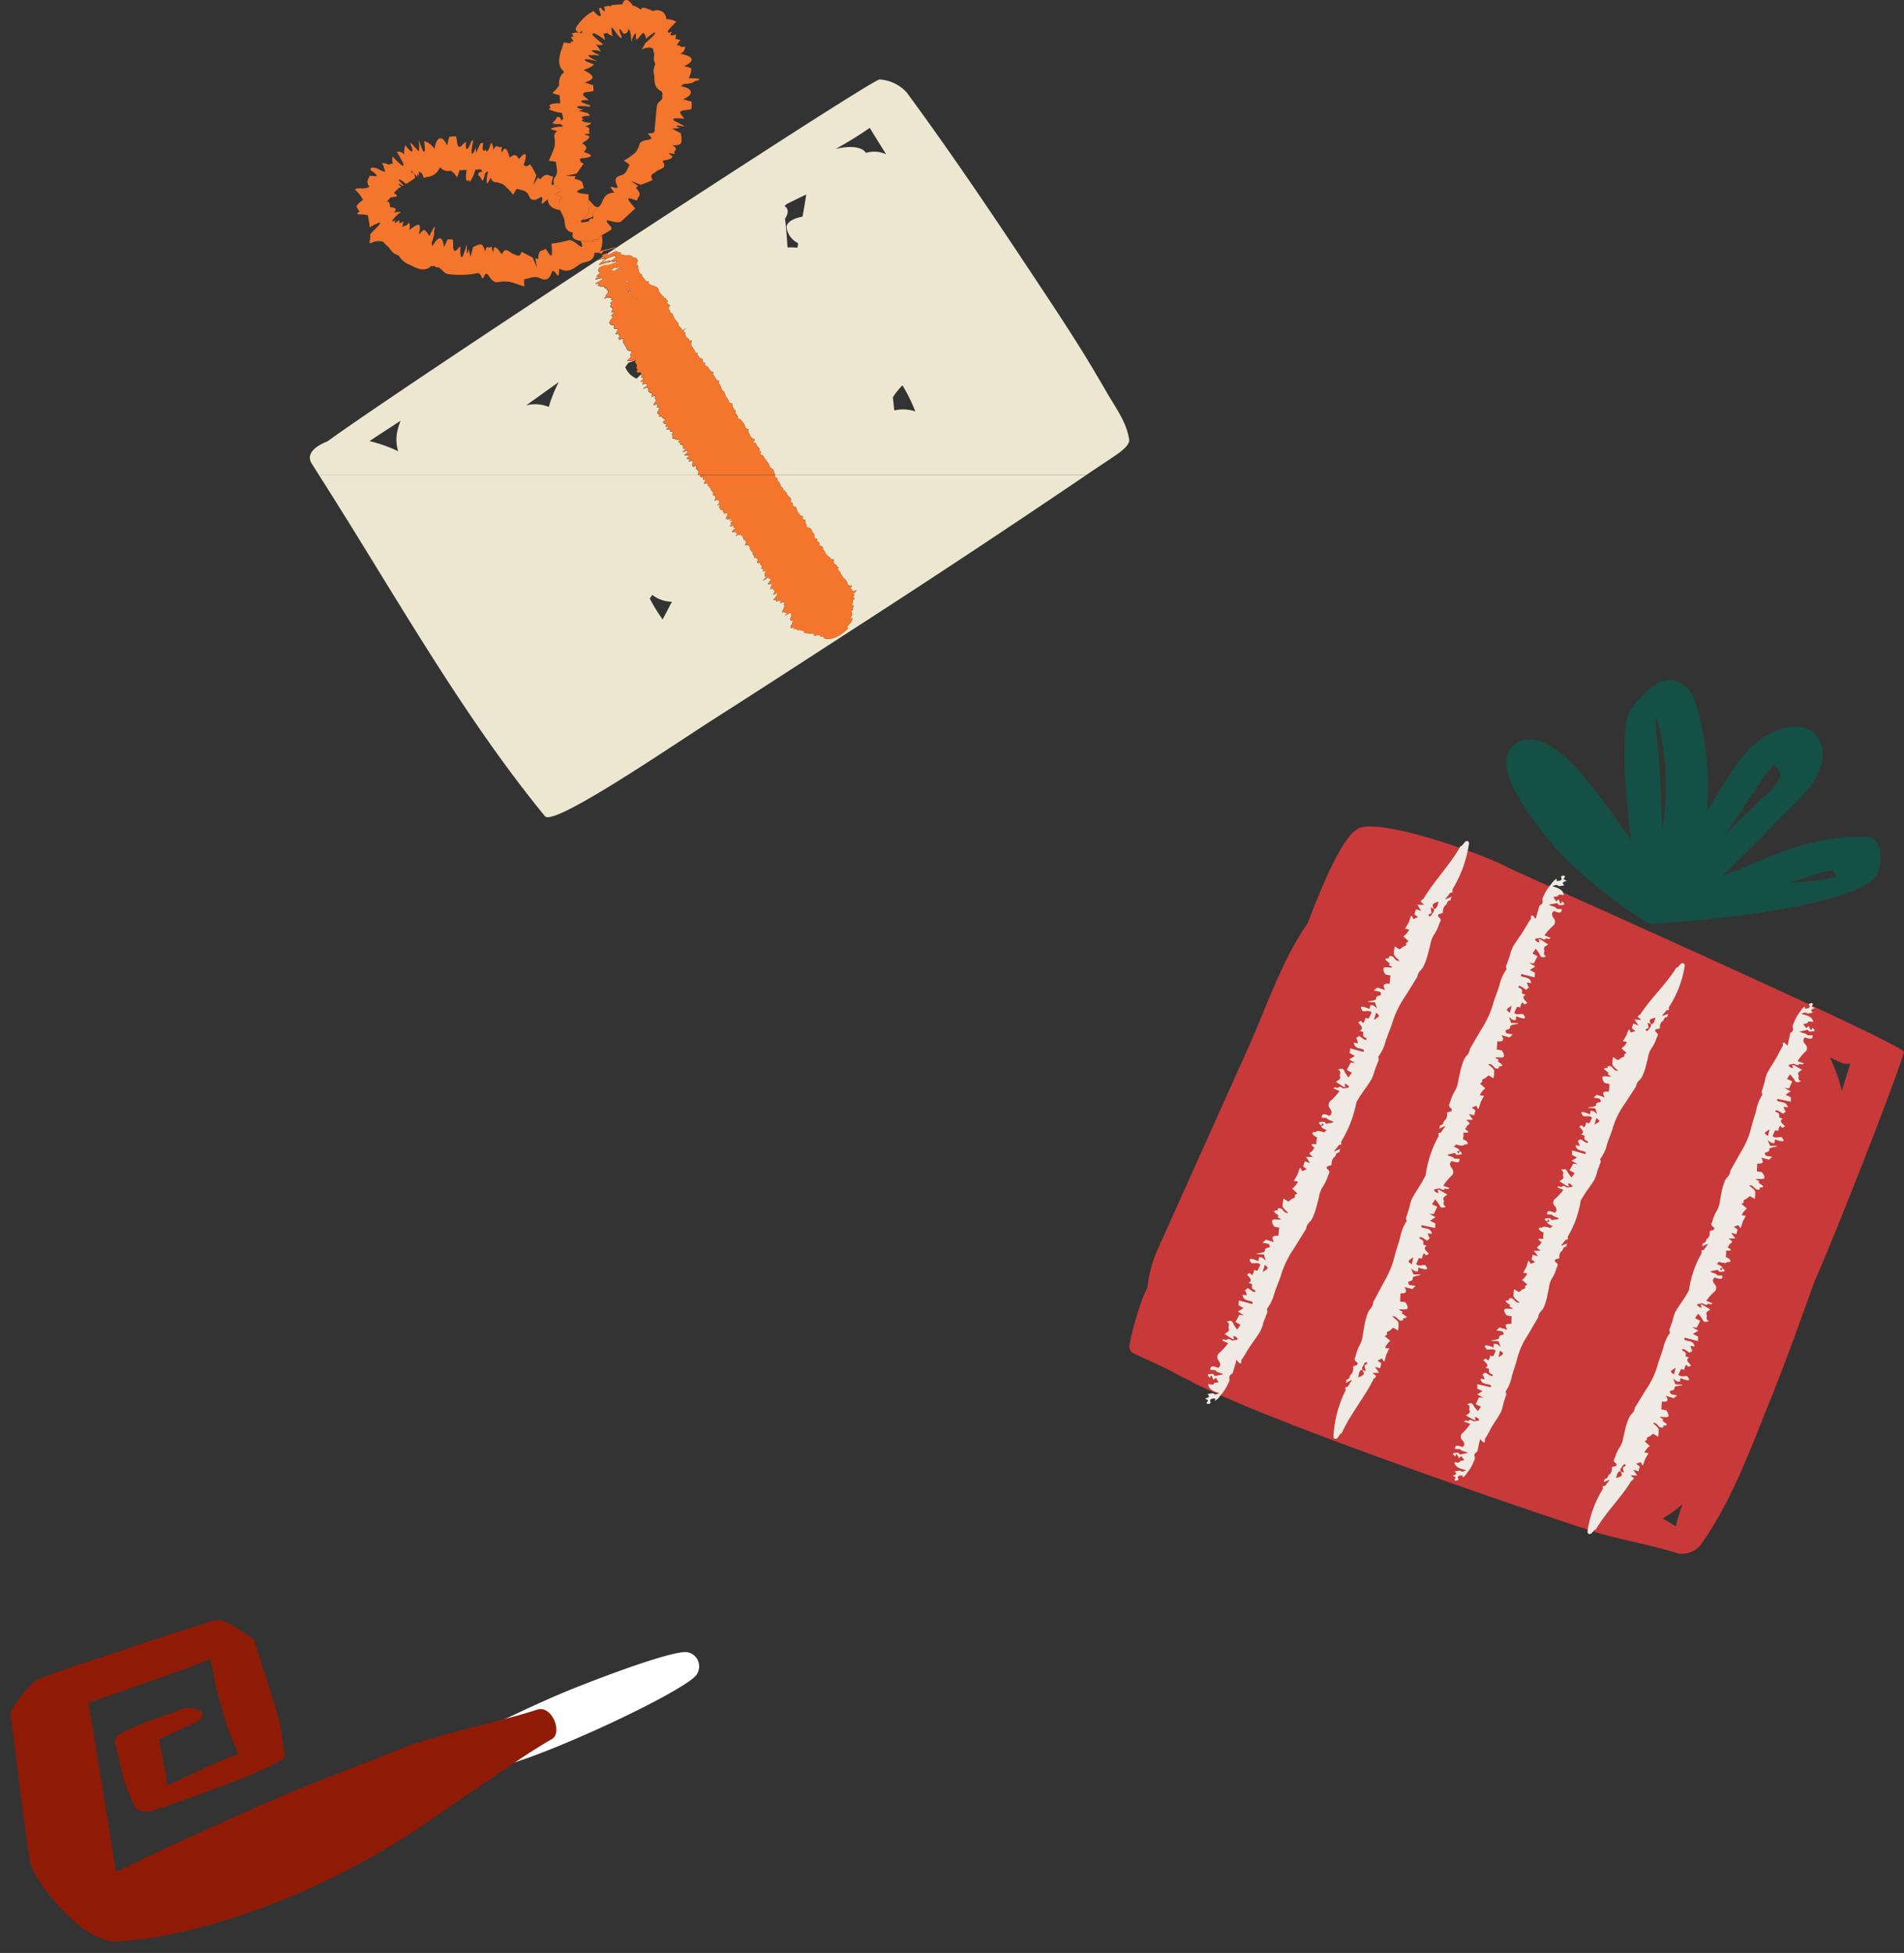 <svg viewBox="0 0 208.569 213.904" xmlns="http://www.w3.org/2000/svg"><rect x="0" y="0" width="208.569" height="213.904" fill="#333333" stroke="none"/><path d="m187.633-62.165c-2.177-.335-11.816 1.977-13.694 2.47-3.134.822-6.209 1.8-9.3 2.782-1.335.424-2.562 2.907-.855 4.206 1.812 1.381 23.8-5.269 24.735-6.946a1.576 1.576 0 0 0 -.888-2.513" fill="#fff" transform="matrix(.99 -.139 .139 .99 -101.968 268.57)"/><path d="m57.374-76.676c-4.342.774-11.338 1.127-15.613 2.218-4.2 1.072-8.448 1.943-12.633 3.07-6.672 1.798-13.338 3.794-19.951 5.888 0-.871-.1-6.261-.139-8.112q-.129-5.32-.256-10.642c2.366-.448 4.727-.952 7.08-1.416 2.289-.448 4.562-.952 6.837-1.449.057.709.095 1.416.106 2.144a22.387 22.387 0 0 0 .339 3.138 25.593 25.593 0 0 0 .526 3.131c.22.76.405 1.527.6 2.292l-.07.014a19.309 19.309 0 0 0 -1.936.481c-.236.069-.471.134-.707.2a.194.194 0 0 1 -.035.009c-.051.014-.1.025-.15.037-.606.152-1.19.333-1.786.52-.819.256-1.645.492-2.465.753-.15.049-.3.095-.458.141-.046 0-.416.069-.478.081s-.145.018-.218.03l.02-.173a9.056 9.056 0 0 0 .1-.943c0-.289-.031-.582-.046-.869q-.079-1.56-.161-3.117c.56-.116 1.112-.314 1.659-.476l2.579-.769c.458-.139 1.13-.642.676-1.169a2.3 2.3 0 0 0 -2.075-.457l-2.74.582a33.11 33.11 0 0 0 -4.256 1.111c-.3.189-.716.487-.674.917q.168 1.771.339 3.542a10.444 10.444 0 0 0 .3 1.73c.159.6.315 1.2.474 1.8.2.767 1.181.924 1.842.885.454-.025 15.331-2.911 15.292-3.951-.044-1.134-.024-2.257-.04-3.392-.013-1.042-1.377-8.484-1.535-9.639 0-.018-2.758-2.95-3.983-2.756-3.366.536-6.714 1.137-10.062 1.779-3.315.638-6.692 1.13-9.974 1.934-.857.208-3.549 2.779-3.555 3.38l-.133 10.905c-.022 1.784-.013 3.565 0 5.349.006 1.853 4.278 9.653 8.238 10.015 6.6.6 18.611-.765 31.832-6.5 3.923-1.7 14.435-7.28 18.417-8.823 1.317-.508.542-3.722-1.128-3.424" fill="#8f1b06" transform="matrix(.99 -.139 .139 .99 12.708 271.14)"/><path d="m392.88-154.99a1.916 1.916 0 0 1 -.925-.052c-.446-.2-.885-.411-1.328-.611a15.678 15.678 0 0 1 1.314 3.653c.316-.994.614-2 .939-2.99m-18.409 48.29a13.654 13.654 0 0 1 -2.138 1.529c.474.3.951.585 1.43.871.2-.8.442-1.6.708-2.4m24.285-49.54c-1.263 4.137-7.993 21.106-9.805 25.125-.045.094-3.007 8.46-4.578 12.316-2.286 5.621-4.382 11.655-7.95 16.618a2.648 2.648 0 0 1 -2.485.835c-2.92-.925-5.971-1.428-8.911-2.291-.118-.035-.234-.08-.351-.116a7.615 7.615 0 0 1 -.986-.321c-2.2-.7-32.318-10.749-42.848-15.981-.1-.05-.174-.125-.273-.179-.489-.231-.975-.455-1.463-.727-1.5-.84-3.122-1.506-4.675-2.251a.834.834 0 0 1 -.522-.923 31.938 31.938 0 0 1 1.589-5.508c.115-.269.25-.524.37-.788a14.377 14.377 0 0 1 1.144-4.229l9.9-22.032c2.015-4.484 3.66-9.55 6.508-13.651.693-1.706 3.448-9.3 5.553-10.39 2.346-1.218 13.767 2.822 16.28 4.224.772.432 43.747 19.48 43.506 20.269" fill="#c83939" transform="translate(-190.188 271.474)"/><path d="m428.661-189.982c.03-.007.094-.028.139-.042-.029-.2-.026-.481-.234-.6s-.487-.007-.7.019a11.684 11.684 0 0 0 -2.008.561q-1.108.343-2.218.689c.965-.083 1.933-.142 2.888-.269.713-.094 1.428-.2 2.131-.354m-18.836-5.227a29.533 29.533 0 0 0 -.373-11.386 4.052 4.052 0 0 0 -.368-.961s0 .012 0 .017c0 .335.033.673.057 1.005.129 1.912.349 3.818.441 5.732.087 1.857.151 3.726.246 5.593m6.834.59.144-.144q1.834-1.809 3.679-3.6c.823-.8 2.551-1.942 2.162-3.294-.064-.222-.453-.528-.632-.713-.3.47-.753.951-1.022 1.357q-1.43 2.145-2.858 4.288c-.475.713-.979 1.409-1.473 2.11m16.724 4.2c-1.791 4.117-24.7 5.623-24.788 5.512-.444.186-8.177-5.222-11.129-9.083-1.22-1.6-7.157-8.448-3.634-10.674 4.316-2.726 10.635 8.214 12.571 10.577-.467-3.032-1.322-12.491-.078-14.211 1.045-1.451 2.841-3.573 4.722-3.262 1.841.3 2.426 2.246 2.815 3.809a33.717 33.717 0 0 1 .942 6.643 31.664 31.664 0 0 1 -.08 3.853c.644-1.05 1.291-2.1 1.954-3.136 1.213-1.907 2.355-3.736 4.309-4.974 1.421-.9 3.509-1.614 5.085-.685 1.541.909 1.546 3 .923 4.465-.814 1.928-2.52 3.363-3.958 4.823q-3.264 3.32-6.581 6.589c3.25-1.022 8.946-4.5 15.69-4.246 1.751.067 1.878 2.52 1.237 4" fill="#145045" transform="translate(-227.733 286.064)"/><path d="m354.96-170.464c-.05-.007-.1-.012-.174-.024a1.871 1.871 0 0 1 -.109-.255c0-.009 0-.019-.009-.028-.059-.232.094-.31.647-.5-.059.2-.1.335-.139.472 0 .016 0 .033-.009.049-.071.094-.139.189-.205.285m-.5.765a1.773 1.773 0 0 1 -.182.073c-.255-.3.25-.25.243-.425a3.942 3.942 0 0 0 -.09-.541.443.443 0 0 0 .08 0c.111.045.191.078.252.1a1.161 1.161 0 0 1 .05.252q-.174.273-.354.538m-6 10.608c.446.359.446.359-.231.774.075-.25.148-.5.231-.774m-12.422 28.4c.073-.252.149-.5.231-.776.446.361.446.361-.231.776m20.051-40.827c-.009 0-.036-.012-.052-.017.191-.224.373-.458.541-.7.264.042.285-.038.238-.335a13.529 13.529 0 0 0 1.817-5.01c.052-.3-.248-.413-.453-.186-.125.137-.238.281-.352.427a.1.1 0 0 0 -.141.042c-1.128 2.008-2.813 3.707-4 5.666a.249.249 0 0 0 -.026.094c-.111.036-.208.076-.236.168-.019.057-.09.095-.1.106.17.151.269.241.4.359l-.746-.012c.153.248.279.451.418.673-.229-.073-.406-.129-.571-.184-.062.2-.114.373-.17.561l.394.309-.515.208c-.061-.137-.1-.224-.137-.312l-.108-.035c-.09.245-.177.493-.267.739-.125.219-.252.439-.387.677l.453.064a1.851 1.851 0 0 1 -.637.767l.569.545c-.12.09-.3.148-.276.217.064.193-.024.26-.222.323-.158.052-.246.182-.373.271a.951.951 0 0 1 -.147.064c-.16-.106-.306-.2-.5-.333a5.886 5.886 0 0 0 -.1.8c0 .285.4.522.625.809-.543.007-.5-.384-.809-.512-.288-.066-.413 0-.338.231-.278-.035-.436.017-.384.166.212.182.351.3.491.42-.337.163.186.264.252.394-.363.08-.97-.177-.989.2a1.191 1.191 0 0 0 .222.557c.044.063.349.085.559.13-.036.325-.067.618-.1.913-.84-.09-.675.3-.481.68l-.866-.271c-.127.111-.224.2-.38.335l.682.123c.118.21.224.387-.132.439-.137.019-.29.134-.285.234.012.207-.151.252-.354.288-.182.033-.364.066-.543.1l.021.057.757.045c.075.245.139.453.205.66-.234-.163-.347-.406-.726-.351-.028.149-.059.307-.083.427a2.73 2.73 0 0 0 -.807-.264c-.307.047-.031.3.031.481.358.08.741-.144 1 .168-.123.248-.219.448-.323.663l-.359-.08a2.332 2.332 0 0 1 -.078.316 1.846 1.846 0 0 1 -.177.269c-.226-.295-.226-.295-.533-.073.5.512.531.68.177.9l.387.137c-.012.248-.168.484.328.67.026.007.05.144.009.168a.337.337 0 0 1 -.245-.024c-.2-.123-.378-.267-.548-.39l-.339.246.1.141c.04.139.078.276.12.42l-.479-.075c.087.427.2.545.807.682.34.078.366.156.257.34-.489-.13-.97-.26-1.451-.39-.019.184-.033.352-.05.514l.562.321c-.234.142-.423.255-.623.376.175.106.366.224.666.405-.274-.03-.423-.049-.5-.057-.153.286-.288.534-.429.8.205.113.382.213.557.307-.125.174-.227.318-.37.519a3.736 3.736 0 0 1 -.439-.654c-.139-.411-.366-.293-.706-.222.451.309.123.512.208.743.13.349-.2.422-.444.616l.866.566c.057 0 .116.007.172.012l-.085-.354c.071.012.141.024.213.033.1.1.24.191.276.285.016.047-.151.125-.26.127-.174 0-.337.137-.566-.073a.759.759 0 0 0 -.309-.052c0 .269-.312.014-.434.059-.05.017-.078.059-.151.116l.673.288a6.8 6.8 0 0 1 -.908 1.017.6.6 0 0 0 -.149.885c.265.38.236.607-.045.817-.611-.283-.856-.232-.847.21a3.321 3.321 0 0 1 .555.038c.132.243.462.255.724.392l-.078.1-.734.132c-.042-.061-.094-.139-.146-.212-.689-.028-.76.054-.371.427l.1-.262c.03.007.063.012.094.019.026.064.049.127.073.191a.7.7 0 0 0 -.217.064c-.177.09.17.316.561.474-.012.014-.026.031-.038.047l-.12.021a.161.161 0 0 1 -.139.16 2.524 2.524 0 0 0 -.6-.139c-.118-.007-.248.012-.273.092a.086.086 0 0 0 -.007.033c-.234-.035-.415-.016-.387.147s.243.309.5.432a2.664 2.664 0 0 0 -.085.741.488.488 0 0 0 -.141 0c-.021 0-.042-.007-.064-.012-.257-.04-.491.036-.182.252l.182.128c-.066.1-.144.2-.207.306a.248.248 0 0 0 -.026.095c-.108.033-.207.075-.236.167-.019.057-.09.095-.1.1l.4.361-.745-.012.417.673c-.229-.075-.406-.132-.571-.184-.061.2-.114.373-.17.561.1.081.243.189.394.31l-.515.205c-.059-.135-.1-.222-.139-.31l-.106-.038c-.087.248-.177.493-.267.741-.125.219-.252.439-.387.677.182.026.312.042.453.064a1.842 1.842 0 0 1 -.637.764c.24.234.434.418.568.548-.12.09-.3.148-.276.215.064.193-.024.262-.222.323-.158.052-.246.182-.373.273a.7.7 0 0 1 -.147.062l-.5-.331a5.926 5.926 0 0 0 -.1.8c0 .285.4.522.625.807-.543.007-.5-.382-.809-.51-.288-.066-.413 0-.338.229-.278-.036-.436.019-.384.165.213.182.351.3.491.423-.337.163.186.262.252.392-.363.083-.97-.177-.989.2a1.17 1.17 0 0 0 .222.557c.042.066.349.085.559.132-.036.323-.066.618-.1.911-.84-.087-.675.3-.481.682-.337-.106-.609-.193-.866-.274l-.38.335.682.125c.118.21.224.387-.132.437-.137.021-.29.137-.285.236.012.205-.151.25-.354.288-.182.033-.364.064-.543.1l.021.057.757.042c.076.248.139.455.205.663-.234-.163-.347-.408-.726-.352-.028.146-.059.3-.083.427a2.82 2.82 0 0 0 -.807-.267c-.306.05-.03.3.031.481.359.083.741-.144 1 .17-.12.248-.219.448-.323.663-.04-.009-.158-.035-.359-.083a2.177 2.177 0 0 1 -.078.316 2.027 2.027 0 0 1 -.174.271c-.229-.295-.229-.295-.536-.073.5.512.531.68.177.9.127.045.252.092.387.139-.012.248-.168.481.328.668.026.009.05.144.009.168a.346.346 0 0 1 -.245-.021c-.2-.125-.378-.267-.548-.389-.118.085-.229.165-.339.243.033.05.066.1.1.144.04.137.078.274.12.418-.175-.026-.326-.05-.479-.076.087.43.2.545.8.684.343.078.368.156.26.34l-1.451-.392c-.019.186-.035.352-.049.517l.561.319c-.234.142-.423.255-.623.378.175.106.366.222.666.406l-.5-.059-.43.8.557.3c-.125.175-.226.319-.37.522a3.62 3.62 0 0 1 -.439-.656c-.139-.411-.366-.29-.706-.219.45.307.123.51.207.741.13.352-.2.425-.444.618.316.205.592.387.866.566l.172.009-.085-.352c.071.009.142.021.213.033.1.094.24.191.276.283.016.047-.151.127-.26.13-.174 0-.337.135-.566-.073a.765.765 0 0 0 -.309-.054c0 .271-.309.017-.434.059-.05.019-.078.059-.149.118.217.094.4.172.67.288a6.986 6.986 0 0 1 -.909 1.017.6.6 0 0 0 -.149.885c.264.378.236.6-.045.817-.611-.283-.856-.234-.847.21a3.747 3.747 0 0 1 .555.035c.153.281.561.253.838.463-.34.061-.628.113-.925.165-.042-.059-.094-.137-.146-.212-.689-.028-.76.057-.371.427l.1-.262.094.021c.059.153.12.307.179.46l.274-.243c.1.165.193.307.307.491-.184.031-.343.059-.5.087-.021.3-.387.149-.634.116-.019.446.389.772 1.184.982-.014.026-.021.076-.045.076-.191-.007-.316.205-.607-.047a2.458 2.458 0 0 0 -.625.1c.43.361-.057.361-.264.51.7.212-.016.349.236.545.24.026.432-.014.354-.217-.123-.326.167-.342.458-.368.024 0 .068.035.071.038-.012.078-.021.149-.028.217a1.369 1.369 0 0 0 .5-.463c.151-.193.318-.38.458-.581a4.219 4.219 0 0 0 .37-.621c.114-.245.309-.491.255-.76-.061-.316.116-.451.354-.592.026-.014.012-.061.021-.092.116-.387.234-.776.349-1.166l.064-.208c.1.125.2.25.3.375l.2.012c.007-.13.014-.257.019-.387a2.474 2.474 0 0 0 .2-.255c.226-.368.432-.746.673-1.107.392-.592.833-1.163 1.2-1.772a5.625 5.625 0 0 0 .359-1.024c.075-.21.177-.411.24-.625.071-.248.291-.458.111-.774a4.964 4.964 0 0 0 .76-1.473c.226-.845.623-1.633.864-2.473a10.827 10.827 0 0 1 1.35-2.7q.654-1.048 1.3-2.093a.248.248 0 0 0 .038-.09 1.172 1.172 0 0 1 .285-.606 1.912 1.912 0 0 0 .384-.507 7.474 7.474 0 0 0 .484-1.352c.082-.373.207-.734.273-1.1a3.008 3.008 0 0 1 .479-1.135 5.04 5.04 0 0 0 .5-1.107c.066-.2.323-.385-.078-.7-.108-.083-.12-.347.205-.363a.788.788 0 0 0 .259-.1 1.115 1.115 0 0 1 .149-.684c.059-.113.217-.184.267-.3.069-.16.087-.326.363-.38.1-.019.087-.191.166-.4a5.006 5.006 0 0 1 -.625.274c-.012 0-.038-.009-.054-.014.191-.224.373-.458.541-.7.264.042.283-.038.238-.337a13.065 13.065 0 0 0 1.678-4.335c.149-.252.293-.5.456-.748.392-.594.833-1.166 1.2-1.772a5.659 5.659 0 0 0 .359-1.027c.075-.21.179-.409.24-.623.071-.248.29-.458.111-.776a4.872 4.872 0 0 0 .757-1.472c.229-.845.625-1.633.866-2.473a10.85 10.85 0 0 1 1.35-2.7q.655-1.044 1.3-2.093a.312.312 0 0 0 .038-.087 1.191 1.191 0 0 1 .286-.609 1.93 1.93 0 0 0 .384-.5 7.5 7.5 0 0 0 .483-1.354c.083-.373.208-.734.274-1.1a3.017 3.017 0 0 1 .479-1.137 5.016 5.016 0 0 0 .5-1.107c.069-.2.324-.385-.078-.694-.109-.085-.12-.347.205-.364a.751.751 0 0 0 .259-.1 1.122 1.122 0 0 1 .147-.682c.061-.113.219-.186.269-.3.069-.163.087-.328.364-.38.1-.019.087-.193.165-.4a5.245 5.245 0 0 1 -.628.276" fill="#f0eae4" transform="translate(-197.72 270.012)"/><path d="m362.035-138.2a.131.131 0 0 0 .024-.017.03.03 0 0 1 -.014 0z" fill="#f0eae4" transform="translate(-213.116 251.125)"/><path d="m338.76-85.466a.14.14 0 0 0 .024-.017.033.033 0 0 1 -.014 0z" fill="#f0eae4" transform="translate(-202.032 226.009)"/><path d="m359.585-116.52.177.012a1.654 1.654 0 0 1 .128.241.065.065 0 0 0 .012.028c.08.222-.064.307-.6.538.04-.2.069-.337.1-.474v-.047zm.439-.786a1.512 1.512 0 0 1 .172-.085c.279.271-.226.264-.205.432a3.92 3.92 0 0 0 .135.526l-.078.007c-.115-.038-.2-.064-.262-.083a1.246 1.246 0 0 1 -.071-.245zm5.145-10.784c-.472-.326-.472-.328.177-.772-.059.25-.116.5-.177.772m10.952-28.318c-.066.25-.135.5-.208.767-.458-.347-.458-.347.208-.767m-17.558 41.008s.038.009.054.012c-.17.236-.328.477-.474.727-.267-.021-.281.059-.208.347a12.821 12.821 0 0 0 -1.34 5.06c-.021.3.285.382.47.144.11-.144.21-.295.306-.448a.1.1 0 0 0 .137-.052c.927-2.06 2.447-3.856 3.457-5.859a.221.221 0 0 0 .019-.094c.106-.042.2-.09.219-.182.012-.057.08-.1.09-.111l-.432-.323c.271-.014.467-.026.741-.042-.172-.229-.316-.418-.472-.628l.586.139c.042-.2.08-.371.12-.559-.109-.073-.258-.17-.418-.276l.493-.238c.073.13.118.212.165.295l.108.028.2-.741c.106-.224.212-.448.328-.691l-.455-.031a1.776 1.776 0 0 1 .566-.793c-.257-.212-.462-.38-.609-.5.114-.094.286-.165.258-.229-.078-.184 0-.257.2-.333.153-.059.232-.194.349-.29a.781.781 0 0 1 .142-.071l.521.293a5.2 5.2 0 0 0 .04-.793c-.026-.281-.434-.486-.685-.753.538-.04.529.342.845.448.293.047.411-.031.318-.245.279.017.43-.045.368-.186l-.521-.382c.323-.179-.208-.245-.281-.368.354-.1.977.113.965-.26a1.164 1.164 0 0 0 -.262-.533c-.05-.059-.354-.061-.566-.092.009-.321.019-.611.028-.9.842.038.649-.335.43-.694l.88.215.357-.349-.689-.083c-.132-.2-.25-.366.1-.437.135-.026.279-.149.267-.245-.026-.2.133-.255.333-.3l.531-.127-.024-.054h-.757c-.094-.238-.172-.439-.253-.64.246.149.373.38.748.3.017-.146.036-.3.05-.422a2.815 2.815 0 0 0 .823.215c.3-.064.009-.293-.063-.47-.363-.059-.73.182-1-.109.1-.252.186-.453.276-.668l.363.059a1.8 1.8 0 0 1 .057-.311 1.619 1.619 0 0 1 .156-.276c.246.278.246.278.538.045-.531-.477-.578-.64-.238-.871l-.394-.116c-.007-.243.132-.481-.373-.637-.026-.009-.059-.139-.019-.165a.343.343 0 0 1 .246.009c.205.111.392.241.568.354.114-.09.217-.175.321-.257l-.106-.137c-.049-.132-.1-.264-.148-.4l.481.05c-.116-.415-.234-.524-.847-.63-.342-.059-.375-.135-.278-.319l1.47.311c.007-.184.012-.347.019-.507l-.581-.286c.224-.151.4-.271.6-.4l-.687-.368.5.033c.135-.288.252-.538.38-.8-.215-.1-.4-.186-.574-.271.113-.18.205-.324.335-.529a3.557 3.557 0 0 1 .477.623c.165.4.382.269.715.182-.467-.279-.151-.493-.25-.718-.151-.337.172-.425.4-.623l-.894-.52h-.172l.1.342-.213-.024c-.1-.087-.25-.174-.29-.267-.021-.045.142-.13.252-.137.172-.009.328-.149.567.047a.913.913 0 0 0 .311.04c-.019-.267.31-.03.43-.078.047-.019.073-.061.142-.12l-.685-.255a6.516 6.516 0 0 1 .847-1.033.586.586 0 0 0 .1-.875c-.285-.361-.269-.586 0-.8.625.252.864.193.831-.241a3.706 3.706 0 0 1 -.555-.014c-.144-.234-.472-.231-.741-.356l.073-.106c.255-.054.489-.106.724-.156.045.057.1.132.156.2.689 0 .755-.083.347-.434l-.083.262-.1-.016-.085-.184a.719.719 0 0 0 .215-.071c.172-.094-.184-.3-.583-.444l.033-.047.118-.026a.158.158 0 0 1 .132-.162 2.527 2.527 0 0 0 .6.113c.118 0 .248-.021.269-.1l.007-.033c.234.026.413 0 .378-.156s-.26-.295-.522-.406a2.555 2.555 0 0 0 .045-.731.578.578 0 0 0 .141 0l.064.007c.259.031.488-.052.17-.252l-.189-.118.193-.309a.257.257 0 0 0 .019-.092c.108-.04.2-.083.227-.175.016-.057.085-.094.094-.106l-.415-.34.741-.012c-.162-.238-.3-.432-.446-.646l.578.163c.052-.2.1-.371.144-.557-.106-.076-.25-.18-.409-.291l.5-.219c.068.133.111.217.153.3l.108.031.231-.734c.116-.219.232-.439.357-.675-.184-.021-.314-.036-.456-.05a1.789 1.789 0 0 1 .6-.772c-.25-.219-.448-.4-.588-.519.116-.092.29-.156.264-.219-.068-.189.014-.257.21-.323.156-.054.238-.184.361-.277a.693.693 0 0 1 .144-.066l.51.312a5.4 5.4 0 0 0 .071-.79c-.014-.281-.413-.5-.654-.779.541-.019.514.364.826.481.29.059.411-.014.328-.234.276.028.432-.028.375-.172-.217-.172-.361-.285-.5-.4.331-.168-.2-.252-.267-.38.356-.087.972.151.975-.222a1.143 1.143 0 0 0 -.238-.54c-.047-.064-.352-.076-.564-.116.024-.321.045-.611.064-.9.842.071.663-.309.458-.679l.87.252.368-.337c-.38-.059-.529-.083-.685-.109-.123-.2-.236-.375.118-.432.137-.021.285-.139.276-.236-.019-.2.141-.25.342-.288l.538-.106-.024-.054-.755-.03c-.085-.241-.156-.444-.227-.647.238.156.356.394.734.335.024-.146.05-.3.069-.423a2.79 2.79 0 0 0 .814.25c.3-.052.021-.295-.045-.472-.361-.075-.734.151-1-.151.113-.246.205-.444.3-.656l.361.075a2.063 2.063 0 0 1 .069-.311 1.749 1.749 0 0 1 .167-.269c.234.288.234.288.536.064-.512-.5-.55-.658-.2-.878l-.39-.13c0-.246.151-.477-.349-.654-.024-.009-.052-.141-.012-.166a.346.346 0 0 1 .245.019c.2.12.382.257.555.375l.331-.243-.1-.139-.13-.411c.175.026.324.047.479.069-.1-.42-.212-.534-.821-.663-.34-.071-.368-.149-.264-.331l1.456.37c.014-.182.026-.347.038-.507-.168-.09-.328-.177-.569-.31.231-.139.415-.252.613-.375-.177-.1-.37-.215-.673-.392.274.028.423.045.5.052.149-.281.276-.526.411-.788l-.562-.3c.12-.172.219-.314.357-.514a3.611 3.611 0 0 1 .45.642c.149.4.373.283.708.213-.456-.3-.132-.5-.222-.73-.137-.342.194-.415.43-.606l-.873-.553-.172-.009.09.345-.21-.031c-.1-.092-.246-.186-.281-.278-.019-.045.146-.125.257-.127.172 0 .333-.135.564.071a.9.9 0 0 0 .31.049c-.007-.264.309-.014.432-.059.05-.017.078-.057.149-.116-.219-.09-.406-.168-.675-.281a6.755 6.755 0 0 1 .887-1 .584.584 0 0 0 .133-.871c-.269-.373-.246-.594.03-.8.614.279.857.229.843-.205a3.761 3.761 0 0 1 -.555-.035c-.153-.277-.564-.25-.84-.456l.92-.163.149.21c.689.028.757-.052.363-.42l-.094.257-.095-.019-.186-.455c-.078.071-.158.141-.269.24-.106-.163-.2-.3-.312-.483l.5-.085c.021-.29.387-.146.635-.111.012-.439-.4-.763-1.194-.97.017-.026.021-.075.045-.075.191.009.314-.2.6.049a2.383 2.383 0 0 0 .623-.1c-.434-.354.052-.354.257-.5-.7-.215.012-.345-.243-.538-.241-.028-.429.012-.349.212.125.321-.163.335-.453.361-.021 0-.069-.038-.069-.038.009-.078.017-.147.026-.215a1.323 1.323 0 0 0 -.5.453c-.147.191-.314.372-.451.571a4.29 4.29 0 0 0 -.361.611c-.111.24-.3.483-.246.746.067.314-.108.444-.347.582-.026.017-.009.062-.019.092l-.328 1.149-.059.205-.3-.37-.205-.009-.012.38a2.748 2.748 0 0 0 -.194.255l-.649 1.09c-.384.588-.812 1.154-1.159 1.756a5.315 5.315 0 0 0 -.337 1.012c-.069.21-.168.408-.224.618-.066.246-.279.456-.095.765a4.605 4.605 0 0 0 -.717 1.463c-.2.835-.578 1.616-.8 2.447a10.545 10.545 0 0 1 -1.258 2.69l-1.227 2.091a.25.25 0 0 0 -.035.09 1.166 1.166 0 0 1 -.26.6 1.836 1.836 0 0 0 -.366.51 7.474 7.474 0 0 0 -.43 1.345c-.066.371-.18.73-.227 1.1a2.935 2.935 0 0 1 -.427 1.132 4.88 4.88 0 0 0 -.448 1.107c-.059.2-.3.389.108.682.113.078.135.337-.189.363a.813.813 0 0 0 -.255.109 1.1 1.1 0 0 1 -.113.677c-.057.113-.21.191-.252.306-.059.163-.069.326-.343.387-.1.021-.078.194-.146.4a5.041 5.041 0 0 1 .611-.295l.054.014a8.364 8.364 0 0 0 -.505.708c-.264-.033-.281.047-.219.337a12.341 12.341 0 0 0 -1.439 4.335c-.137.25-.271.5-.411.757-.361.6-.762 1.185-1.088 1.8a5.41 5.41 0 0 0 -.295 1.027c-.061.21-.151.411-.2.625-.057.248-.262.465-.064.767a4.732 4.732 0 0 0 -.658 1.489c-.17.842-.512 1.638-.7 2.478a10.571 10.571 0 0 1 -1.149 2.735l-1.142 2.14a.243.243 0 0 0 -.031.09 1.171 1.171 0 0 1 -.236.614 1.844 1.844 0 0 0 -.345.524 7.164 7.164 0 0 0 -.378 1.362c-.052.37-.146.734-.182 1.1a2.9 2.9 0 0 1 -.382 1.149 4.731 4.731 0 0 0 -.4 1.121c-.05.205-.29.4.134.677.116.073.149.33-.172.37a.79.79 0 0 0 -.25.12 1.083 1.083 0 0 1 -.085.68c-.052.116-.2.2-.241.316-.052.165-.057.328-.325.4-.1.026-.071.2-.13.4a4.952 4.952 0 0 1 .6-.319" fill="#f0eae4" transform="translate(-210.525 266.571)"/><path d="m376.128-93.31-.021.016h.014z" fill="#f0eae4" transform="translate(-219.817 229.735)"/><path d="m396.792-145.787-.024.016h.014z" fill="#f0eae4" transform="translate(-229.657 254.726)"/><path d="m403.382-145.664-.172-.033a1.53 1.53 0 0 1 -.108-.241.051.051 0 0 0 -.012-.026c-.059-.217.09-.281.632-.43-.057.182-.094.3-.135.43l-.007.045zm-.486.682a1.563 1.563 0 0 1 -.177.061c-.255-.29.243-.222.234-.382a3.94 3.94 0 0 0 -.1-.507h.078l.25.108a1.059 1.059 0 0 1 .054.238zm-5.656 9.59c.453.349.453.349-.2.712.066-.231.132-.463.2-.712m-10.723 26.2c.054-.236.111-.47.17-.722.467.328.467.328-.17.722m17.956-37.391-.052-.017a7.588 7.588 0 0 0 .524-.618c.259.054.279-.019.229-.3a11.433 11.433 0 0 0 1.744-4.533c.05-.273-.248-.4-.446-.2a4.716 4.716 0 0 0 -.342.376.1.1 0 0 0 -.139.03c-1.1 1.789-2.742 3.271-3.889 5.031a.2.2 0 0 0 -.026.085c-.106.026-.2.059-.231.144-.017.052-.085.082-.094.092.167.151.269.239.4.354-.269-.016-.462-.03-.734-.047.156.236.283.432.422.647-.226-.081-.4-.144-.566-.2-.054.182-.1.342-.158.514l.4.307-.5.167c-.063-.129-.1-.212-.141-.3l-.106-.038-.252.675c-.118.2-.238.4-.368.611.18.031.307.054.446.08a1.571 1.571 0 0 1 -.611.682l.569.534c-.118.075-.29.125-.267.186.066.184-.019.24-.21.292-.156.04-.241.158-.361.236a.718.718 0 0 1 -.143.052l-.5-.331a4.873 4.873 0 0 0 -.082.743c.009.267.4.5.632.779-.533-.016-.5-.378-.807-.51-.285-.073-.408-.012-.328.2-.274-.042-.43 0-.375.139.212.177.354.292.493.411-.33.137.191.252.257.375-.354.061-.96-.2-.967.149a1.1 1.1 0 0 0 .229.526 2.142 2.142 0 0 0 .555.144c-.024.3-.045.571-.069.843-.828-.114-.654.257-.453.616l-.861-.285-.366.3c.375.075.524.106.677.139.12.2.231.366-.118.4-.134.014-.283.116-.276.208.019.193-.141.229-.34.255l-.533.073.024.052.748.066c.083.234.151.427.222.621-.236-.158-.351-.387-.727-.349-.024.137-.049.281-.068.394a3.045 3.045 0 0 0 -.805-.274c-.3.036-.019.279.047.451.357.085.725-.111.984.186-.108.229-.2.411-.293.607l-.358-.087a1.646 1.646 0 0 1 -.066.293 1.277 1.277 0 0 1 -.163.245c-.234-.281-.234-.281-.529-.083.508.491.548.647.205.84l.387.139c0 .229-.149.442.347.628.026.009.054.137.014.158a.376.376 0 0 1 -.243-.029l-.553-.377-.325.217.1.137c.045.128.087.257.135.392l-.477-.082c.1.4.219.51.821.654.337.082.366.156.267.323l-1.444-.4c-.012.174-.019.328-.028.479l.566.311-.6.335c.177.1.37.215.673.392l-.5-.066c-.139.262-.262.491-.391.731l.561.3c-.116.158-.21.29-.342.472a3.629 3.629 0 0 1 -.46-.616c-.153-.384-.37-.278-.706-.219.458.295.141.477.236.694.142.328-.184.387-.411.564l.878.543.172.012-.1-.328.21.036c.1.09.248.182.285.269.019.042-.142.114-.25.114-.17 0-.326.12-.559-.081a.971.971 0 0 0 -.306-.054c.014.252-.307.009-.427.047-.047.016-.073.054-.141.106.219.092.406.168.675.278a5.812 5.812 0 0 1 -.849.93.527.527 0 0 0 -.106.817c.281.357.262.567 0 .758-.616-.272-.857-.229-.824.184a4.18 4.18 0 0 1 .548.04c.144.229.467.243.734.373l-.073.1c-.25.04-.483.076-.715.113-.042-.057-.1-.13-.154-.2-.682-.035-.746.042-.342.392l.08-.241.1.019.083.177a.643.643 0 0 0 -.213.059c-.168.08.184.295.578.446l-.033.042-.118.019a.138.138 0 0 1 -.129.146 2.594 2.594 0 0 0 -.6-.134c-.118-.009-.246.007-.267.08v.031c-.232-.035-.411-.017-.376.132s.257.29.517.406a2.3 2.3 0 0 0 -.042.687.587.587 0 0 0 -.141 0l-.062-.012c-.257-.04-.483.028-.167.231l.186.12-.189.281a.188.188 0 0 0 -.021.087c-.106.033-.2.068-.224.156-.015.052-.083.085-.092.094.174.144.281.227.415.337l-.734-.014c.165.229.3.418.45.625l-.574-.175c-.049.184-.09.345-.137.519.106.076.25.179.408.29l-.5.189c-.066-.127-.111-.208-.153-.29l-.108-.033-.219.684c-.111.2-.222.408-.345.628l.453.059a1.625 1.625 0 0 1 -.582.71c.252.215.453.385.594.507-.113.08-.285.137-.257.2.073.179-.009.241-.2.3-.153.05-.234.17-.351.253a.772.772 0 0 1 -.141.059c-.163-.1-.314-.189-.512-.307a5.005 5.005 0 0 0 -.052.746c.021.264.425.484.668.748-.533.007-.519-.354-.831-.472-.288-.061-.408 0-.318.215-.276-.033-.427.019-.368.153l.512.389c-.323.151.2.243.271.363-.351.076-.967-.16-.961.191a1.125 1.125 0 0 0 .257.517 2.108 2.108 0 0 0 .559.118c-.012.3-.021.573-.031.845-.835-.076-.644.286-.427.635-.34-.1-.616-.172-.873-.245-.118.1-.207.184-.351.314.378.059.526.085.682.109.13.193.248.356-.1.406-.132.021-.276.13-.264.219.026.191-.132.236-.33.271l-.529.094.026.052.751.033c.092.229.17.42.248.611-.241-.149-.368-.373-.738-.319-.019.137-.036.283-.05.4a2.918 2.918 0 0 0 -.817-.238c-.3.05-.007.278.066.446.359.071.72-.142.994.144-.1.234-.182.42-.267.618l-.361-.071a1.932 1.932 0 0 1 -.054.295 1.529 1.529 0 0 1 -.151.253c-.248-.269-.248-.271-.534-.059.529.467.576.621.241.828l.392.123c.009.229-.125.448.378.614.024.007.059.132.021.153a.358.358 0 0 1 -.245-.016c-.2-.123-.392-.241-.569-.352l-.316.231.108.132c.05.125.1.253.151.385-.175-.021-.323-.042-.479-.061.123.4.241.5.85.618.342.066.375.139.283.309l-1.463-.335c0 .172 0 .328-.007.479l.58.286c-.219.135-.394.245-.583.361l.689.361-.5-.042c-.129.267-.24.5-.358.748.212.1.4.186.573.269-.108.165-.2.3-.321.488a3.4 3.4 0 0 1 -.486-.595c-.172-.378-.385-.262-.716-.189.47.276.161.47.265.682.158.321-.163.4-.382.583.331.184.616.342.9.5h.172l-.116-.323.21.026c.106.085.257.17.3.257.021.042-.137.12-.246.123-.17.007-.318.135-.561-.054a.966.966 0 0 0 -.309-.04c.026.25-.3.021-.423.066-.047.017-.071.057-.139.111.224.083.415.151.689.25a6.024 6.024 0 0 1 -.809.963.529.529 0 0 0 -.069.824c.295.342.283.552.028.755-.627-.245-.864-.189-.814.219a3.913 3.913 0 0 1 .55.017c.174.255.576.217.866.4l-.894.179c-.048-.054-.106-.123-.163-.191-.685 0-.743.075-.326.406l.071-.243.1.014.219.42.248-.234.347.444c-.179.035-.331.066-.483.1 0 .274-.368.149-.616.125.024.413.455.7 1.26.868-.014.024-.017.071-.038.071-.191 0-.292.2-.6-.024a2.436 2.436 0 0 0 -.609.118c.46.316-.021.335-.212.477.715.172.019.323.285.5.238.017.422-.028.328-.212-.151-.295.135-.321.418-.356.021 0 .071.035.071.035 0 .073 0 .137-.007.2a1.19 1.19 0 0 0 .451-.441c.13-.186.278-.361.4-.55a3.637 3.637 0 0 0 .3-.585c.09-.229.257-.462.18-.708-.09-.29.073-.418.295-.557.024-.014 0-.057.012-.085l.241-1.083.042-.2.328.34h.205l-.016-.356a2.418 2.418 0 0 0 .172-.241c.189-.347.368-.68.564-1.036.333-.557.72-1.093 1.027-1.659a4.577 4.577 0 0 0 .271-.949c.055-.2.139-.382.182-.581.05-.231.248-.429.047-.717a4.144 4.144 0 0 0 .63-1.371c.161-.781.491-1.513.663-2.291a8.872 8.872 0 0 1 1.136-2.506l1.14-1.937a.2.2 0 0 0 .03-.083 1 1 0 0 1 .241-.559 1.611 1.611 0 0 0 .347-.467 6.286 6.286 0 0 0 .389-1.251c.057-.345.156-.677.2-1.017a2.532 2.532 0 0 1 .4-1.048 3.967 3.967 0 0 0 .425-1.019c.054-.186.3-.352-.118-.642-.111-.078-.137-.323.182-.335a.733.733 0 0 0 .25-.09.933.933 0 0 1 .106-.63c.054-.1.205-.17.248-.276.059-.149.069-.3.338-.347.1-.017.075-.177.141-.366a4.932 4.932 0 0 1 -.6.248s-.036-.012-.054-.017a7.6 7.6 0 0 0 .5-.639c.262.042.278-.031.217-.307a11.052 11.052 0 0 0 1.435-3.984l.413-.684c.356-.543.772-1.058 1.1-1.612a4.556 4.556 0 0 0 .311-.937c.064-.193.158-.375.208-.574.061-.226.267-.415.078-.715a4.033 4.033 0 0 0 .693-1.34c.194-.774.557-1.489.762-2.261a9 9 0 0 1 1.249-2.454l1.225-1.886a.2.2 0 0 0 .033-.08 1.02 1.02 0 0 1 .267-.549 1.566 1.566 0 0 0 .366-.451 6.271 6.271 0 0 0 .444-1.232c.071-.342.189-.67.245-1.01a2.525 2.525 0 0 1 .451-1.027 4.022 4.022 0 0 0 .467-1c.063-.184.312-.34-.087-.647-.108-.085-.125-.33.194-.328a.785.785 0 0 0 .257-.08.927.927 0 0 1 .134-.623c.059-.1.213-.16.26-.264.064-.146.08-.3.351-.333.1-.012.085-.172.158-.359a4.411 4.411 0 0 1 -.613.219" fill="#f0eae4" transform="translate(-222.37 257.849)"/><path d="m408.307-116.549.024-.014h-.014z" fill="#f0eae4" transform="translate(-235.152 240.811)"/><path d="m388.311-67.77.021-.014h-.014z" fill="#f0eae4" transform="translate(-225.629 217.581)"/><path d="m413.177-92.722.175.028a1.518 1.518 0 0 1 .111.241.054.054 0 0 0 .012.026c.064.219-.085.288-.625.455.052-.186.09-.314.125-.441l.007-.045zm.477-.706a1.18 1.18 0 0 1 .177-.066c.26.286-.238.229-.226.394a3.684 3.684 0 0 0 .1.512h-.078c-.113-.045-.191-.078-.255-.1a1.267 1.267 0 0 1 -.057-.241zm5.538-9.888c-.458-.342-.458-.342.194-.729-.064.236-.125.472-.194.729m10.468-26.852c-.052.241-.106.479-.163.736-.472-.324-.472-.324.163-.736m-17.56 38.411s.035.012.054.017a7.489 7.489 0 0 0 -.516.642c-.26-.05-.279.026-.224.307a11.854 11.854 0 0 0 -1.683 4.654c-.042.281.255.4.453.191.12-.125.229-.257.338-.392a.1.1 0 0 0 .139-.035c1.074-1.85 2.7-3.4 3.823-5.218a.187.187 0 0 0 .024-.087c.106-.031.2-.068.229-.153.017-.052.085-.087.1-.1l-.406-.347c.267.009.463.017.734.028-.158-.236-.288-.432-.432-.644l.571.186c.052-.186.1-.349.151-.526l-.4-.3c.177-.066.319-.116.5-.184.064.13.1.212.146.3l.106.035.241-.691.363-.63-.451-.068a1.642 1.642 0 0 1 .6-.71l-.578-.524c.118-.083.288-.137.264-.2-.068-.182.017-.243.208-.3.156-.045.238-.168.358-.25a.808.808 0 0 1 .144-.057l.5.321a4.909 4.909 0 0 0 .073-.757c-.012-.269-.408-.5-.646-.772.535 0 .51.368.819.5.288.066.408 0 .326-.215.276.038.43-.009.373-.149-.215-.175-.357-.288-.5-.4.331-.149-.193-.25-.262-.373.354-.073.965.179.968-.179a1.093 1.093 0 0 0 -.238-.526c-.045-.061-.349-.085-.557-.13.019-.307.038-.583.057-.859.835.092.654-.278.448-.637l.866.267.364-.311-.682-.125c-.123-.2-.236-.366.115-.411.135-.016.281-.125.272-.217-.019-.2.139-.236.339-.269l.531-.087-.021-.054-.753-.045c-.085-.234-.158-.43-.231-.625.238.156.359.385.734.337.021-.139.045-.288.064-.4a2.926 2.926 0 0 0 .809.257c.3-.045.016-.283-.052-.455-.359-.078-.727.132-.991-.165.108-.234.2-.422.288-.623l.359.08a1.676 1.676 0 0 1 .064-.3 1.331 1.331 0 0 1 .16-.255c.236.278.236.278.531.071-.514-.484-.557-.642-.217-.847l-.389-.13c0-.234.141-.455-.356-.63-.026-.009-.055-.137-.017-.158a.349.349 0 0 1 .246.021c.2.118.384.253.557.368.113-.08.219-.156.326-.229l-.1-.135c-.047-.13-.092-.26-.139-.394l.477.071c-.106-.4-.224-.514-.831-.644-.34-.073-.368-.146-.271-.321l1.453.37c.009-.175.016-.333.024-.486l-.574-.3c.224-.132.4-.241.6-.354-.179-.1-.373-.21-.68-.382.274.031.42.047.5.054.137-.269.257-.5.384-.753-.212-.106-.391-.2-.566-.286.113-.165.205-.3.337-.488a3.626 3.626 0 0 1 .468.614c.16.387.377.274.71.205-.462-.288-.147-.481-.243-.7-.149-.328.177-.4.4-.581l-.887-.531-.172-.009.106.333-.213-.031c-.1-.09-.248-.179-.288-.267-.021-.045.141-.118.25-.12.17 0 .326-.13.562.066a.942.942 0 0 0 .309.047c-.019-.255.3-.017.425-.057.049-.019.073-.057.141-.113-.222-.085-.408-.16-.679-.267a6.116 6.116 0 0 1 .84-.963.541.541 0 0 0 .1-.833c-.285-.354-.269-.566 0-.767.623.26.862.21.826-.208a3.363 3.363 0 0 1 -.55-.028c-.146-.227-.472-.234-.741-.361l.073-.1.715-.13c.045.054.1.127.158.2.682.019.746-.061.338-.406l-.081.245-.094-.016-.085-.179a.621.621 0 0 0 .21-.061c.17-.087-.186-.3-.583-.439l.033-.045.118-.021a.144.144 0 0 1 .128-.153 2.573 2.573 0 0 0 .6.123c.12.007.248-.014.267-.09l.007-.031c.231.031.411.009.373-.142s-.26-.288-.522-.4a2.429 2.429 0 0 0 .035-.7.492.492 0 0 0 .142 0l.061.009c.259.033.484-.04.165-.238l-.189-.118.189-.29a.231.231 0 0 0 .019-.09c.106-.035.2-.076.224-.163.012-.052.081-.09.09-.1-.177-.142-.283-.224-.42-.333h.736l-.458-.625.576.163c.047-.189.087-.352.132-.531-.108-.073-.255-.175-.413-.283.175-.073.314-.13.5-.2.068.125.113.208.158.288l.106.033.215-.7c.111-.208.219-.418.337-.644l-.453-.05a1.642 1.642 0 0 1 .576-.734l-.6-.5c.114-.087.283-.147.255-.21-.075-.18.007-.243.2-.31.154-.052.231-.174.349-.262a.761.761 0 0 1 .141-.063l.517.3a5.01 5.01 0 0 0 .045-.757c-.024-.269-.429-.481-.677-.746.536-.019.524.349.838.462.29.054.408-.014.316-.226.279.026.43-.026.368-.166-.222-.165-.368-.273-.517-.382.324-.16-.2-.243-.276-.364.352-.085.973.142.961-.215a1.122 1.122 0 0 0 -.262-.519c-.047-.059-.351-.068-.561-.106.009-.307.016-.583.024-.862.838.061.642-.3.422-.651l.876.231c.118-.108.207-.193.351-.328l-.685-.094c-.132-.2-.252-.357.1-.415.135-.024.276-.137.262-.229-.026-.194.13-.241.331-.281l.528-.109-.026-.052-.753-.019c-.094-.229-.174-.42-.255-.613.243.146.373.37.746.306.014-.139.033-.288.045-.4a2.824 2.824 0 0 0 .821.222c.3-.054 0-.281-.071-.45-.361-.066-.72.16-1-.125l.265-.635.361.064a1.682 1.682 0 0 1 .052-.3 1.625 1.625 0 0 1 .149-.262c.25.271.25.271.536.05-.534-.462-.583-.619-.25-.835l-.394-.116c-.009-.234.125-.46-.382-.616-.024-.007-.059-.132-.021-.158a.372.372 0 0 1 .246.012c.205.111.394.238.571.347.111-.085.213-.163.316-.24l-.108-.133c-.052-.127-.1-.255-.156-.387l.479.052c-.123-.4-.246-.5-.857-.611-.342-.059-.375-.133-.283-.31l1.468.312c0-.174 0-.333 0-.486l-.583-.279c.217-.141.394-.255.58-.378-.182-.092-.38-.193-.691-.354.271.019.423.028.5.035.127-.276.236-.514.354-.767-.215-.1-.4-.182-.576-.265.106-.17.194-.306.316-.5a3.607 3.607 0 0 1 .493.594c.174.38.387.26.717.177-.474-.269-.165-.472-.271-.687-.16-.323.16-.406.38-.6-.333-.182-.621-.337-.908-.5h-.172l.118.326-.212-.021c-.106-.085-.255-.17-.3-.255-.021-.045.137-.125.245-.133.172-.009.321-.141.564.045a.967.967 0 0 0 .312.035c-.028-.252.3-.028.422-.075.047-.019.071-.057.137-.116-.224-.078-.415-.144-.689-.24a6 6 0 0 1 .8-.994.54.54 0 0 0 .063-.835c-.3-.345-.29-.557-.035-.769.632.238.868.177.817-.239a3.369 3.369 0 0 1 -.553-.007c-.177-.252-.58-.208-.871-.392l.894-.2c.047.054.109.125.165.194.684-.009.745-.09.323-.42l-.071.25-.1-.014-.222-.422c-.073.071-.147.141-.246.243-.118-.151-.222-.279-.351-.446.179-.04.33-.073.483-.108-.007-.276.368-.158.619-.137-.028-.42-.463-.706-1.27-.859.012-.026.014-.073.038-.076.189 0 .293-.207.6.015a2.4 2.4 0 0 0 .609-.13c-.462-.314.019-.343.21-.491-.717-.163-.019-.328-.288-.5-.241-.014-.425.036-.328.222.154.3-.132.328-.417.368-.021 0-.071-.033-.071-.033 0-.075 0-.139.007-.205a1.239 1.239 0 0 0 -.45.458c-.128.189-.276.37-.394.566a3.732 3.732 0 0 0 -.3.6c-.087.234-.255.475-.175.722.092.293-.069.427-.29.571-.026.014 0 .057-.012.087l-.236 1.1-.04.2-.333-.337h-.2l.019.361a2.148 2.148 0 0 0 -.17.248c-.186.357-.368.7-.559 1.062-.328.573-.712 1.126-1.017 1.706a4.815 4.815 0 0 0 -.262.972c-.054.2-.139.39-.18.592-.049.236-.245.442-.042.732a4.313 4.313 0 0 0 -.621 1.4c-.153.8-.479 1.548-.644 2.341a9.218 9.218 0 0 1 -1.116 2.57l-1.123 1.994a.228.228 0 0 0 -.031.085 1.062 1.062 0 0 1 -.236.576 1.664 1.664 0 0 0 -.344.481 6.469 6.469 0 0 0 -.378 1.279c-.052.349-.149.691-.189 1.038a2.593 2.593 0 0 1 -.394 1.072 4.308 4.308 0 0 0 -.415 1.045c-.054.191-.295.366.125.649.111.078.141.326-.18.345a.751.751 0 0 0 -.25.1.972.972 0 0 1 -.1.642c-.054.106-.205.177-.246.286-.057.153-.066.307-.335.361-.1.019-.073.182-.139.375a5.106 5.106 0 0 1 .6-.267.52.52 0 0 0 .054.014c-.174.212-.337.434-.491.661-.262-.035-.276.04-.213.319a11.462 11.462 0 0 0 -1.394 4.08c-.135.231-.267.462-.406.7-.352.562-.763 1.095-1.086 1.666a4.665 4.665 0 0 0 -.3.96c-.062.2-.153.385-.2.585-.057.234-.262.43-.069.729a4.182 4.182 0 0 0 -.677 1.378c-.184.791-.54 1.529-.736 2.315a9.266 9.266 0 0 1 -1.22 2.525l-1.2 1.949a.2.2 0 0 0 -.035.083 1.049 1.049 0 0 1 -.257.564 1.646 1.646 0 0 0 -.363.47 6.6 6.6 0 0 0 -.427 1.263c-.066.349-.179.684-.231 1.029a2.585 2.585 0 0 1 -.437 1.057 4.217 4.217 0 0 0 -.455 1.029c-.062.189-.31.354.1.654.108.083.13.33-.191.337a.742.742 0 0 0 -.255.087.964.964 0 0 1 -.127.637c-.057.106-.21.17-.257.278-.061.151-.075.3-.347.347-.1.014-.083.177-.153.368a4.765 4.765 0 0 1 .611-.241" fill="#f0eae4" transform="translate(-235.826 253.863)"/><path d="m431.024-69.928-.024.014h.014z" fill="#f0eae4" transform="translate(-245.959 218.6)"/><path d="m450.555-119.91-.021.016h.014z" fill="#f0eae4" transform="translate(-255.261 242.402)"/><path d="m159.682-203.7.312-.193-.017.008s-.012 0-.012 0l-.319.146a.031.031 0 0 0 .015 0l-.039.017.039-.017z" fill="#ede7d2" transform="translate(-93.112 232.49)"/><path d="m158.946-204.317c.305-.068.592-.131.6-.056l.068-.032-.056.034.056-.034-.041.024c.124-.071.3-.163.348-.2.273-.236.249-.334.051-.366-.288.1-.6.222-.914.337a.134.134 0 0 1 -.029.015c.078.032.061.044-.282.22h.012a.429.429 0 0 1 -.051.031c-.012.051.049.066.232.024" fill="#ede7d2" transform="translate(-92.695 232.973)"/><path d="m178.515-160.584h.065c.068-.058.056-.061-.065 0" fill="#ede7d2" transform="translate(-101.784 212.632)"/><path d="m163.619-199.918a.167.167 0 0 0 -.068-.019l-.11.041c-.036.027-.085.061-.1.074-.034.034-.085.078-.068.083a.852.852 0 0 0 .173-.027c.066-.056.134-.112.178-.151" fill="#ede7d2" transform="translate(-94.784 230.673)"/><path d="m161.026-202.9c.015-.01-.027 0-.027 0-.1.051-.112.066-.075.061s.075-.044.1-.058" fill="#ede7d2" transform="translate(-93.701 232.034)"/><path d="m161.9-202.087-.075.083c.019.01.09-.017.207-.081a.877.877 0 0 0 .109-.07.1.1 0 0 0 .03-.061c0-.019-.069 0-.173.063a.513.513 0 0 0 -.1.066" fill="#ede7d2" transform="translate(-94.121 231.722)"/><path d="m160.927-202.691c.085-.07-.051-.026-.248.078l-.487.266c-.049.007-.037 0 .036-.024l-.088.041a1.112 1.112 0 0 1 .249-.029c.073.024.085.078.149.1 0 0 .141-.051.227-.088l.141-.081c.066-.049.127-.1.17-.129.156-.134.346-.282-.219-.041-.173.075 0-.042.07-.1" fill="#ede7d2" transform="translate(-93.35 231.953)"/><path d="m165.609-196.227c-.1.066-.1.083-.019.049.027-.019.076-.058.076-.058s-.037 0-.056.01" fill="#ede7d2" transform="translate(-95.824 228.975)"/><path d="m160.509-205.179-.012.01c-.015 0 .034-.015.032-.019z" fill="#ede7d2" transform="translate(-93.513 233.083)"/><path d="m164.521-196.662c.027-.022.078-.061.078-.061s-.039 0-.061.01c-.1.069-.107.085-.017.051" fill="#ede7d2" transform="translate(-95.331 229.198)"/><path d="m163.859-198.168c.088-.049.229-.151.229-.151a1.7 1.7 0 0 0 -.19.051c-.205.108-.291.161-.3.186s.1 0 .256-.085" fill="#ede7d2" transform="translate(-94.939 229.93)"/><path d="m126.684-190.846q-1.784 1.279-3.571 2.557a3.844 3.844 0 0 1 2.487.166 15.65 15.65 0 0 1 1.084-2.723m-17.665 5.353a7.075 7.075 0 0 1 .353-1.121c-1.136.743-2.279 1.477-3.407 2.228a16.512 16.512 0 0 1 3.142 1.111 4.285 4.285 0 0 1 -.088-2.218m33.181 4.843h-41.761c-.263-.41-.524-.832-.787-1.241-.712-1.1.415-1.962 1.7-2.46 4.188-3.032 16.9-11.515 29.6-19.861.022.007.056.01.073.017l.019-.015-.017.015-.008.015.024-.029a1.61 1.61 0 0 1 .607-.134 1.656 1.656 0 0 0 .2.01c-.01 0-.02.008-.029.01s0 0 .007 0c-.348.173-.368.19-.282.217l-.047.024c0 .008.008.008 0 .015a1.525 1.525 0 0 0 -.166.1c-.1.119-.181.217-.263.316l.944-.3-.024.012.022.051.042-.022c.044-.015.083-.027.134-.047.514-.2.682-.234.39-.019-.085.063-.015.056.195-.037s.322-.134.251-.073c-.093.078-.027.073.115.034.083-.024.019.022-.122.093l-.166.075c-.383.159-.361.066-.824.271a.442.442 0 0 0 -.144-.029 1.1 1.1 0 0 0 -.248.047 2.112 2.112 0 0 0 -.288.115 1.405 1.405 0 0 0 -.243.141c-.039.134-.159.307-.029.368.151.066.154.2-.251.534-.134.11.065.042.258-.029h.008l.063-.022c-.588.427-.592.476-.032.312a.042.042 0 0 1 -.015.008c.232-.064.359-.069.41-.03s-.007.1-.451.351c-.241.139-.417.244-.334.244.1 0 .3-.051.339-.019s-.076.144-.108.212c-.012.024 0 .039.044.031.292-.041.161.151.526.068.1-.024.141 0 .127.039-.022.065.058.075.088.112s.022.112.254.046c.054-.015.063 0 .022.042-.193.173-.051.166.032.193s.044.139.007.239-.271.315-.193.366c.027.017-.107.127-.166.193s-.037.088.11.042a.9.9 0 0 1 .292-.063c.144.054.6-.074.281.241-.051.049.046.029.078.036l.209.042c-.134.112-.385.273-.337.3.066.037.163.058.074.175-.21.271.088.256.148.373.02.034.09.036.032.114s-.032.127-.11.222-.036.124.117.093c.207-.047.207.027 0 .212-.166.143-.2.212-.108.217.181.01.051.188-.058.358-.027.041-.1.11-.115.144-.041.119-.075.222-.112.331.234-.075.131.047.151.1s.173.044.285.051c.129 0 .1.1.08.2-.036.137.01.229.241.212.2-.017.278.032.129.22-.1.127-.058.178-.161.3-.124.161.29-.012.314.056s.085.113.1.188c.008.049-.034.129-.131.236-.129.139.248-.024.122.115-.1.11-.139.188.271-.017.159-.032.186.012.168.088-.029.124-.083.261-.022.337a3.893 3.893 0 0 1 .429.755.249.249 0 0 0 .234.132c.2.015.373.049.168.307-.088.112-.071.168-.019.2.1.063.017.224-.329.536-.047.041-.073.078-.047.08h.492c.346-.17.424-.168.422-.117-.122.051-.236.112-.361.161s-.27.088-.407.136c-.114.163-.246.322-.353.49a2.279 2.279 0 0 0 1.248 1.253c.156-.161.314-.319.47-.478 0 .066 0 .129.078.151.049.015-.008.095-.027.151-.008.022-.081.086-.056.086a1.2 1.2 0 0 0 .212-.054c.049-.015.166-.061.139-.036-.282.239.015.156-.309.419-.149.122-.117.139.024.085.207-.075.222-.029.17.056-.09.154-.139.288.129.22.358-.093.327.049.3.19l-.351.222c-.061.049-.064.073-.061.088 0 .049.249-.07.451-.161l-.131.063c.024-.01.049-.019.081-.034.107.1.251.175.159.395-.058.141.282.044.144.239-.02.024.083-.019.119-.024.056-.007.178-.051.142-.007-.132.161.068.122-.022.258s-.027.176.251.083c.1-.034.093.015.1.049 0 .061-.056.163-.024.2.163.212.185.2-.122.612-.078.1-.027.122.1.1.268-.051.476-.064.246.195-.044.051 0 .056.037.056.217 0 .3.09.149.317-.171.249-.144.375-.034.456.075.054.239.054.056.266-.039.044.056.019.131 0 .115-.037.156-.029.173 0a.7.7 0 0 0 .215.225c.041.029.195-.01.19.047s-.156.2-.219.29c-.032.046-.032.075-.015.092l.207.173c.5-.2-.1.271.083.268.044 0 .012.051.085.029.214-.063.36-.088.012.2-.076.061-.034.073.019.065.246-.036.268.069.446.076-.317.312.229.09.2.225-.015.063.11.044-.078.209-.051.047-.085.09-.049.083.28-.054.017.227.085.3s-.019.217.307.11c-.088.127.056.1.236.061-.166.178.154.046.229.068s-.078.19-.122.29c-.007.01.012.01.039 0 .256-.078.127.086.146.156s-.012.149.166.11c.1-.022.2-.029.154.039-.1.163.066.159.02.288-.036.107.019.151.283.066.088-.029.041.051-.063.141-.225.195-.422.363-.059.2.283-.124.229-.022.332-.024s.081.073-.248.327c-.09.071-.11.12-.076.122a1.62 1.62 0 0 0 .453-.012c.188-.034.017.129-.261.363.12.034.229.073.361.1.058.012.027.07-.093.188-.054.056-.024.075.061.041.492-.2.236.085.471.051.029 0-.074.078-.1.112-.039.051-.124.132-.088.134.114 0 .146.051 0 .209.207-.065-.068.188.314.01.217-.1.219-.049.144.042-.115.136.173.027.029.17-.212.21.144.056.083.159-.081.139.222.022.151.152s.027.168-.051.3c-.1.173.017.2.241.168" fill="#ede7d2" transform="translate(-65.487 232.697)"/><path d="m163.911-197.64a.218.218 0 0 0 .1.017l.144-.08c.034-.032.078-.073.051-.073a1.287 1.287 0 0 0 -.2.07l-.1.066" fill="#ede7d2" transform="translate(-95.081 229.681)"/><path d="m164-199.239a.337.337 0 0 0 .029-.037l-.1.051a.348.348 0 0 0 -.022.031l.1-.046" fill="#ede7d2" transform="translate(-95.076 230.37)"/><path d="m160.93-203.165-.012.022.112-.061z" fill="#ede7d2" transform="translate(-93.707 232.172)"/><path d="m158.083-200.4c.073-.039.1-.054.022-.024z" fill="#ede7d2" transform="translate(-92.406 230.905)"/><path d="m158.555-204.819c.031-.027-.01-.03-.034-.035s-.029-.007-.042-.012l-.449.295c.1-.042.2-.083.3-.124a1.314 1.314 0 0 0 .227-.124" fill="#ede7d2" transform="translate(-92.382 232.935)"/><path d="m160.433-221.964.074-.01.063-.044zm18.624-4.841c.38.254.5.67.088 1.346-.017.027-.037.049-.054.076.007.032.031.047.034.078.129 1.014.185 2.028.261 3.042a6.234 6.234 0 0 1 1.082.032c.032-.168.054-.337.083-.5a2.249 2.249 0 0 1 -1.248-1.587c-.19-.755.933-1.182 1.73-1.321.132-.807.288-1.607.4-2.421-.721.329-1.426.692-2.14 1.038-.081.071-.156.146-.236.219m5.618-6.252c1.153-.288 2.75-.387 3.308.437a3.026 3.026 0 0 1 2.2.156c-.592-.968-1.2-1.921-1.789-2.9a42.631 42.631 0 0 1 -3.722 2.3m6.248 27.211c.07.48.1.963.159 1.443a4.184 4.184 0 0 1 2.3.1 18.31 18.31 0 0 0 -1.406-2.857 8.731 8.731 0 0 0 -1.051 1.309m-31.235-15.664c-.017-.022-.039-.039-.056-.061 14.755-9.687 29.169-18.977 29.829-19.082a4.384 4.384 0 0 1 2.976 1.416c4.549 6.184 8.824 12.5 13.07 18.894 2.14 3.225 4.293 6.44 6.333 9.731.914 1.477 1.784 2.978 2.661 4.478.934 1.594 2.045 3.091 2.311 4.948.1.709-1.514 1.713-1.729 1.86-.992.677-2 1.333-2.993 2.008h-34.073a2.866 2.866 0 0 0 -.073-.295c-.064-.17-.1-.358-.3-.441-.122-.051-.163-.151-.219-.244s-.054-.185-.107-.263l-.429-.575c-.115-.149-.134-.356-.388-.414-.107-.024-.178-.065-.044-.243.063-.081.039-.117-.039-.11-.149.012-.163-.058-.11-.173a.151.151 0 0 0 -.036-.2.983.983 0 0 1 -.319-.483c-.015-.073-.115-.093-.227-.1-.078-.008-.186 0-.078-.112.3-.334.022-.305-.093-.375a.763.763 0 0 1 -.321-.427c-.064-.17-.229-.275-.12-.553.01-.024 0-.04-.027-.037-.3.007-.307-.17-.366-.317a1.278 1.278 0 0 0 -.187-.373 1.219 1.219 0 0 1 -.271-.351c-.034-.088-.258-.056-.316-.127s.039-.244-.037-.3a.6.6 0 0 1 -.209-.3c-.032-.117 0-.273-.1-.344a.876.876 0 0 1 -.275-.675c0-.031-.088-.015-.117-.031-.093-.054-.254-.061-.239-.181s-.076-.151-.11-.229c-.061-.154-.212-.251-.263-.41-.071-.217-.1-.458-.329-.583a.274.274 0 0 1 -.1-.154 2.232 2.232 0 0 1 -.131-.383c-.039-.173-.307-.21-.131-.515.02-.036-.066-.012-.1-.019-.054-.012-.129-.01-.151-.039a1.926 1.926 0 0 1 -.243-.395c-.059-.144-.3-.173-.129-.46a.042.042 0 0 0 .007-.029c-.341-.061-.417-.285-.558-.471-.051-.068-.054-.166-.181-.188a.381.381 0 0 1 -.266-.188c.288-.292-.161-.134-.188-.232v-.027c.1-.268-.017-.4-.312-.432-.049 0-.035-.054-.049-.078l-.127-.195c-.044-.073-.166-.1-.107-.234s-.186-.063-.205-.144a2.193 2.193 0 0 0 -.3-.517c-.1-.183-.28-.317-.112-.658.029-.063.027-.11-.068-.093-.268.046-.149-.144-.275-.183-.039-.01.012-.078-.027-.09-.292-.076-.295-.324-.348-.544-.008-.031.061-.109 0-.1-.166.01-.153-.085-.185-.156.12-.127.234-.251.348-.38-.129.115-.266.22-.4.332a.15.15 0 0 0 -.1-.022c.019-.344-.5-.366-.4-.754.01-.041-.034-.051-.054-.075a2.293 2.293 0 0 1 -.526-.783.379.379 0 0 0 -.222-.3c-.168-.068-.09-.28-.224-.371a.092.092 0 0 1 -.044-.081.3.3 0 0 1 .042-.159c.078-.141.239-.329-.1-.229.156-.227-.3-.1-.049-.392.085-.1-.015-.1-.056-.127-.068-.046-.2-.056-.12-.193.039-.063-.07-.046-.117-.063s-.19 0-.161-.065c.075-.176-.149-.178-.207-.276-.127-.2-.337-.353-.354-.611-.015-.239-.324-.305-.585-.4-.378-.141-.426-.115-.49-.426-.008-.047-.039-.083-.142-.076a.19.19 0 0 1 -.219-.112c-.124-.193-.356-.327-.364-.583 0-.061-.1-.068-.143-.1s-.129-.083-.152-.149a5.066 5.066 0 0 1 -.122-.517c-.019-.1.032-.234-.066-.29-.061-.037-.161-.049-.039-.178s-.29 0 .056-.249c.081-.058.044-.073.022-.085-.158-.093-.019-.339-.458-.288-.1.012-.058-.054-.08-.083-.142-.181-.348-.212-.885-.19-.073-.109-.675.022-.441-.236.056-.058 0-.075-.085-.075a.473.473 0 0 1 -.373-.144c-.01-.01-.056-.008-.134.015a2.975 2.975 0 0 0 -.3.122 1.788 1.788 0 0 1 -.344.186c-.19.073-.173.034-.188.017" fill="#ede7d2" transform="translate(-93.117 249.367)"/><path d="m158.051-200.936h.01l.034-.027a.309.309 0 0 1 -.044.022" fill="#ede7d2" transform="translate(-92.391 231.142)"/><path d="m159.336-204.324c-.01 0-.019.008-.029.01l.034-.01" fill="#f3762c" transform="translate(-92.966 232.686)"/><path d="m159.007-205.495c-.017 0 .032-.017.032-.019l-.019.01zm.522 1.446c-.175.076 0-.042.071-.1.085-.071-.051-.027-.249.078l-.487.266c-.049.008-.036 0 .037-.027l-.088.044a1.047 1.047 0 0 1 .248-.029c.071.022.085.078.149.1 0 0 .139-.051.227-.088l.141-.081c.066-.051.127-.095.171-.129.154-.134.344-.283-.22-.042m.366.21a.484.484 0 0 0 -.1.065c-.032.034-.051.056-.078.083.019.01.09-.017.207-.08a.86.86 0 0 0 .109-.071.1.1 0 0 0 .032-.061c0-.019-.071 0-.173.064m-.651-.373c.037-.022.076-.044.1-.061s-.027 0-.027 0c-.1.051-.11.066-.076.063m-.01-.168.11-.061-.1.039zm1.273 1.907a.817.817 0 0 0 .17-.03c.068-.056.134-.112.181-.148-.029-.01-.039-.022-.068-.019s-.074.027-.11.041-.088.061-.1.073c-.037.034-.088.078-.068.083m.363.212a.181.181 0 0 0 -.022.031l.1-.049.029-.037s-.068.034-.1.054m.11.517c-.2.107-.288.161-.295.185s.107 0 .258-.085c.085-.049.229-.151.229-.151a1.366 1.366 0 0 0 -.193.051m.251.821c-.1.068-.11.085-.019.051.027-.022.078-.061.078-.061s-.039 0-.058.01m-.295-.619.1-.071a.221.221 0 0 0 -.074.022c-.036.02-.119.069-.134.078-.064.051-.017.039.107-.029m.209.039a2.065 2.065 0 0 0 -.195.07l-.1.066a.206.206 0 0 0 .1.017l.144-.081c.034-.032.078-.073.051-.073m.644.892c.026-.019.075-.058.075-.058s-.036 0-.056.01c-.1.065-.107.083-.019.049m-4.066-2.318-.024.024c.075-.039.1-.054.024-.024m-.032-.268.034-.027a.213.213 0 0 1 -.044.022zm-.2-1.723c-.015 0-.027-.01 0-.027a.945.945 0 0 1 .19-.1c.1-.042.2-.085.3-.124a1.329 1.329 0 0 0 .227-.124c.031-.029-.01-.029-.034-.036s-.029-.008-.044-.01l-.19-.047c-.022-.007-.029-.022.017-.056a2.218 2.218 0 0 1 .266-.127c.1-.039.285-.093.285-.093.024.012.029.029.042.047s.039.041.056.061 0 .056.188-.017a1.692 1.692 0 0 0 .341-.186 3.16 3.16 0 0 1 .3-.122c.078-.022.124-.024.134-.015a.471.471 0 0 0 .371.144c.083 0 .144.017.088.078-.234.256.368.124.439.234.539-.019.746.01.887.19.022.029-.019.1.081.083.439-.049.3.2.458.288.022.015.058.026-.022.085-.346.249.078.108-.056.249s-.022.141.039.178c.1.056.046.193.065.29a4.929 4.929 0 0 0 .122.517c.022.066.095.1.151.149s.141.044.144.1c.007.256.239.39.361.583a.2.2 0 0 0 .222.112c.1-.007.131.029.141.078.063.31.112.283.49.424.261.1.57.163.585.4.017.258.227.41.353.612.058.1.283.1.207.275-.029.068.1.046.161.065s.156 0 .117.063c-.083.137.051.147.119.2.042.029.142.029.056.124-.251.287.2.166.049.395.337-.1.176.088.1.229a.284.284 0 0 0 -.041.156.092.092 0 0 0 .044.081c.134.09.056.3.224.373a.376.376 0 0 1 .222.3 2.284 2.284 0 0 0 .527.782c.019.024.063.034.054.075-.093.388.424.412.4.754a.165.165 0 0 1 .1.022.106.106 0 0 1 .049.049c.032.071.019.166.186.156.063 0 0 .073 0 .1.054.22.056.468.346.546.042.01-.01.078.029.09.127.037.008.227.275.181.1-.017.1.031.068.093-.168.341.01.478.113.658a2.242 2.242 0 0 1 .3.519c.019.078.263.015.2.144s.063.159.108.232l.124.195c.017.027 0 .073.051.078.295.027.41.163.312.432v.027c.027.1.475-.061.188.232a.374.374 0 0 0 .263.188c.129.022.131.12.183.188.141.186.217.41.558.471a.064.064 0 0 1 -.008.029c-.175.288.071.317.129.46a1.939 1.939 0 0 0 .241.395c.024.029.1.029.154.039.031.008.117-.017.1.019-.173.307.095.341.134.517a2.234 2.234 0 0 0 .132.38.252.252 0 0 0 .1.154c.224.124.259.366.329.585.051.156.2.256.263.407.034.081.124.122.11.232s.146.127.239.178c.029.017.115 0 .117.031.034.261.058.529.275.675.1.071.074.227.1.344a.594.594 0 0 0 .21.3c.075.061-.024.232.036.3s.283.042.317.127a1.173 1.173 0 0 0 .271.351 1.26 1.26 0 0 1 .185.375c.061.144.066.322.368.314.029 0 .036.012.026.037-.109.278.056.383.12.553a.762.762 0 0 0 .322.427c.114.07.39.044.093.376-.107.117 0 .107.076.112.114.01.214.029.229.1a.98.98 0 0 0 .319.483.155.155 0 0 1 .037.2c-.054.115-.039.186.11.173.078-.008.1.029.039.11-.134.178-.063.222.044.246.253.056.273.263.387.412l.429.578c.054.076.056.183.107.261s.1.195.22.244c.2.083.236.271.3.441a2.633 2.633 0 0 1 .073.295h-8.1c.071-.058.056-.063-.065 0h-.019c-.225.037-.337 0-.241-.168.075-.138-.025-.17.051-.307s-.234-.012-.151-.149c.061-.1-.295.051-.083-.161.143-.143-.147-.034-.029-.17.075-.09.07-.141-.144-.041-.385.177-.107-.076-.314-.01.141-.159.109-.21 0-.21-.037 0 .046-.083.088-.134.026-.031.129-.115.1-.112-.234.034.022-.254-.47-.051-.085.034-.117.015-.061-.039.12-.117.149-.178.093-.19a3.6 3.6 0 0 1 -.363-.1c.28-.232.451-.4.261-.363a1.433 1.433 0 0 1 -.451.012c-.034 0-.015-.051.075-.122.329-.253.364-.329.246-.327-.1 0-.046-.1-.329.024-.363.161-.166-.01.058-.2.1-.09.149-.17.061-.141-.261.085-.319.041-.28-.066.046-.129-.122-.124-.022-.288.042-.068-.049-.061-.153-.039-.176.039-.149-.046-.166-.109s.112-.234-.146-.154c-.024.007-.044.01-.039 0 .046-.1.2-.268.122-.29s-.392.11-.227-.068c-.183.047-.324.066-.239-.061-.326.108-.246-.046-.3-.109s.2-.354-.088-.3c-.034.008 0-.036.051-.083.185-.166.063-.146.078-.207.027-.136-.517.088-.2-.227-.175-.007-.2-.112-.444-.075-.054.007-.1 0-.022-.066.349-.283.2-.256-.012-.195-.071.022-.039-.03-.083-.03-.181 0 .419-.47-.085-.268l-.2-.173c-.017-.017-.02-.047.015-.093.063-.09.214-.234.219-.29s-.149-.017-.19-.047a.717.717 0 0 1 -.217-.222c-.015-.029-.058-.034-.171 0-.078.024-.17.049-.131 0 .18-.212.017-.212-.056-.266-.109-.081-.136-.205.034-.456.154-.224.069-.312-.148-.316-.042 0-.081 0-.039-.054.232-.261.024-.249-.246-.2-.129.027-.181.01-.1-.1.307-.414.285-.4.122-.609-.035-.044.029-.147.024-.207 0-.034.007-.083-.1-.049-.275.093-.346.058-.251-.083s-.109-.1.024-.258c.034-.044-.085 0-.141.01-.037 0-.139.046-.122.022.141-.195-.2-.095-.142-.239.093-.22-.054-.295-.158-.395l-.081.034.131-.061c-.2.088-.446.207-.453.159 0-.015 0-.039.063-.085l.351-.225c.024-.139.058-.28-.3-.19-.268.068-.222-.063-.129-.22.051-.086.037-.129-.173-.054-.141.051-.173.034-.024-.088.327-.263.029-.181.309-.419.03-.024-.088.024-.139.037a1.287 1.287 0 0 1 -.21.056c-.024 0 .049-.066.056-.088.017-.056.075-.136.027-.149-.075-.022-.078-.088-.078-.154 0-.1 0-.214-.266-.159-.178.037-.127-.068-.209-.088-.108-.024.17-.263.095-.3s-.175-.054-.131-.163a.414.414 0 0 0 -.076-.473.245.245 0 0 1 -.034-.307.192.192 0 0 0 .024-.076c0-.051-.075-.054-.424.12h-.492c-.024 0 0-.037.049-.081.346-.312.429-.473.33-.536-.054-.032-.071-.088.019-.2.2-.258.034-.292-.168-.307a.243.243 0 0 1 -.234-.129 3.93 3.93 0 0 0 -.431-.758c-.058-.074 0-.212.024-.334.017-.075-.012-.122-.17-.09-.407.2-.371.129-.268.017.127-.139-.251.024-.124-.115.1-.107.142-.187.134-.236-.012-.075-.076-.122-.1-.187s-.442.1-.314-.054c.1-.129.058-.177.161-.307.149-.188.066-.234-.129-.22-.232.017-.278-.073-.243-.212.027-.095.051-.19-.081-.2-.112-.007-.261.008-.283-.051s.083-.173-.151-.1c.037-.11.071-.212.11-.332a1.743 1.743 0 0 1 .117-.144c.11-.17.236-.348.056-.358-.088 0-.059-.073.107-.217.212-.186.214-.259.007-.212-.153.034-.2.01-.117-.093s.044-.132.11-.222-.015-.081-.032-.115c-.061-.117-.358-.1-.149-.373.09-.117-.007-.139-.073-.173-.051-.027.2-.19.334-.3l-.207-.044c-.035-.007-.129.015-.078-.034.325-.316-.136-.19-.28-.241a.808.808 0 0 0 -.295.063c-.144.044-.168.024-.107-.044s.193-.173.163-.193c-.076-.049.151-.256.193-.365s.083-.207-.008-.236-.224-.02-.029-.2c.039-.037.032-.056-.024-.039-.229.066-.214 0-.251-.049s-.11-.047-.088-.112c.012-.042-.022-.064-.127-.039-.368.085-.237-.11-.529-.069-.042.008-.054-.007-.044-.029.034-.07.149-.183.109-.214s-.241.022-.341.022c-.081 0 .093-.107.334-.246.444-.253.5-.312.451-.351s-.175-.034-.407.031c.008 0 0 0 .012-.01-.558.163-.553.115.031-.312l-.063.022c-.195.069-.392.137-.259.027.4-.334.4-.465.249-.534-.127-.058-.008-.234.032-.368a1.314 1.314 0 0 1 .243-.141 2.044 2.044 0 0 1 .288-.115 1.107 1.107 0 0 1 .246-.047.518.518 0 0 1 .146.029c.463-.2.441-.109.824-.27l.163-.073c.141-.073.207-.12.122-.1-.139.04-.2.044-.115-.034.071-.061-.051-.017-.251.074s-.28.1-.195.039c.295-.215.127-.183-.39.019-.051.017-.09.029-.134.046l.309-.193a3.761 3.761 0 0 0 .346-.2c.275-.234.251-.332.054-.366-.287.107-.6.222-.914.339a1.65 1.65 0 0 1 -.2-.01 1.61 1.61 0 0 0 -.607.134l-.019.017c-.019-.01-.054-.01-.073-.017" fill="#f3762c" transform="translate(-92.022 233.408)"/><path d="m160.279-203.908.017-.01.039-.024z" fill="#f3762c" transform="translate(-93.414 232.511)"/><path d="m157.83-206.1a1.377 1.377 0 0 0 .378.12.214.214 0 0 1 .09-.136c.1-.068-.112-.056.227-.186.351-.08.707-.175 1.075-.292.139-.076.225-.1.022-.076l-1.47.373c-.037.01-.063.024-.1.037a.43.43 0 0 1 -.225.161" fill="#f3762c" transform="translate(-92.29 233.769)"/><path d="m158.7-203.865c0 .007.007.007 0 .015.022-.012.034-.022.054-.032z" fill="#f3762c" transform="translate(-92.691 232.484)"/><path d="m158.584-203.857c-.182.042-.243.027-.232-.024a1.142 1.142 0 0 0 -.166.1c-.1.12-.18.217-.263.317.336-.11.638-.207.943-.305l.319-.148c-.01-.076-.3-.012-.6.056" fill="#f3762c" transform="translate(-92.333 232.514)"/><path d="m160.256-203.91s.012 0 .012 0l.056-.034z" fill="#f3762c" transform="translate(-93.403 232.511)"/><path d="m159.644-203.613-.024.012.039-.017a.143.143 0 0 0 -.015 0" fill="#f3762c" transform="translate(-93.111 232.362)"/><path d="m161.251-206.2-.136.054.073-.01z" fill="#f3762c" transform="translate(-93.798 233.547)"/><path d="m160.272-206.612.083-.024-.127.019z" fill="#f3762c" transform="translate(-93.391 233.748)"/><path d="m159.037-204.3c-.346.175-.368.19-.283.219.341-.175.361-.187.283-.219" fill="#f3762c" transform="translate(-92.695 232.674)"/><path d="m158.751-203.894-.047.024.058-.019h-.012" fill="#f3762c" transform="translate(-92.691 232.489)"/><path d="m159.335-204.324-.037.012s0 0 .008 0a.211.211 0 0 0 .029-.015" fill="#f3762c" transform="translate(-92.964 232.686)"/><path d="m159.66-203.618-.039.017.022.049.039-.019z" fill="#f3762c" transform="translate(-93.112 232.362)"/><path d="m157.815-204.064.024-.029-.017.015z" fill="#f3762c" transform="translate(-92.283 232.58)"/><path d="m155.242-216.381a6.75 6.75 0 0 0 .093 1.248c.042.266-.271.556-.69.907a1.04 1.04 0 0 0 -.11.107 3.784 3.784 0 0 0 1.222-.4c-.1-.551.243-.749.541-.983-.12-.056-.285-.054-.378-.144-.234-.229-.451-.487-.678-.731" fill="#f3762c" transform="translate(-90.778 238.22)"/><path d="m153.518-218.093c-.083.069-.1.134.054.2h.024a.726.726 0 0 0 -.078-.2" fill="#f3762c" transform="translate(-90.282 239.006)"/><path d="m109.434-222.185-.049.049c-.168.158-.556.39-.627.624-.061.173.424.585.251.663-.266.127-.21.256.1.251a3.735 3.735 0 0 1 .873.093 12.413 12.413 0 0 1 .215 1.321 7.066 7.066 0 0 1 .839-.437c.4-.183.321.056.1.273l-.885.9a3.807 3.807 0 0 1 -.085.944c-.027.1.124.063.212.029a1.591 1.591 0 0 1 1.295-.115 4.39 4.39 0 0 0 .629.617 3.061 3.061 0 0 0 .441.549 1.8 1.8 0 0 0 .617.321 2.25 2.25 0 0 0 1.2 1.012c.375.166 1.577.983 2.364.129.124.129.332-.093.434.071s.3.027.429.117c.319.217.6.651.968.711a10.088 10.088 0 0 0 2.857-.029c.309-.034.609-.3.855.422.037.107.178.056.227-.076.232-.622.434-.273.636.015.273.4.561.592.866.561a4.1 4.1 0 0 1 1.209-.061c.566.092 1.165.387 1.724.514a5.347 5.347 0 0 1 -.017-.782c.575-.081 1.112-.407 1.745-.107.6.293 1.021.136 1.248-.588.12-.368.307-.222.609.22.042.063.1.031.176.051.022-.239.049-.512.07-.746 1.1.636 1.709-.19 2.409-.561.543-.248 1.394-.134 1.448-1.189a.712.712 0 0 0 .412 0 .443.443 0 0 0 .225-.161 3 3 0 0 0 .159-1.736c-.03.02-.064.037-.093.056-.131.081-.122.3-.256.385a1.009 1.009 0 0 1 -.478 0c-.027.066-.051.117-.078.2a8.345 8.345 0 0 1 -1.409-.034c.356.809.1.736-.239.47-.46-.365-.833-.619-1.1-.529a11.2 11.2 0 0 1 -1.872.371 5.906 5.906 0 0 1 .061 1.153c-.078.382-.366-.093-.607-.488-.047-.075-.115-.112-.139-.085-.258.287-.729-.049-.736 1.007 0 .173-.217.027-.332.027.039.239.081.478.173 1.009-.268-.634-.417-.982-.461-1.087l-.882-.468c-.141-.071-.331-.249-.387-.071-.185.573-.522.225-.8.151-.446-.1-.909-.912-1.26-.054-.032.076-.115-.015-.168-.075a5.253 5.253 0 0 0 -.436-.531c-.11-.088-.3-.149-.32.017-.139 1.043-.19-.414-.319-.173-.193.339-.458-.41-.636.551-.149-.582-.336-.833-.548-.809a3.038 3.038 0 0 0 -.785.316c-.063.249-.166.646-.278 1.08a5.68 5.68 0 0 0 -.222-.882c-.015.3-.141.661-.17.322a6.156 6.156 0 0 1 0-.675l-.047-.066c-.107.388-.236.766-.351 1.092-.1.285-.256.275-.287.039a4.363 4.363 0 0 1 -.015-1.017 3.645 3.645 0 0 0 -.307.3c-.28.312-.507.351-.5-.465a5.281 5.281 0 0 0 -.029-.558c-.229-.017-.4-.032-.577-.044-.166.373-.275.624-.393.885-.166-1.3-.563-1.3-1.277-.124-.024-.113-.054-.236-.08-.361l.007-.022a5.479 5.479 0 0 0 .227-.739.848.848 0 0 0 .022-.47l.068-.281c.107-.488-.11-.161-.268.171-.093.175-.185.348-.287.546 0 .012-.017.037-.024.054a2.023 2.023 0 0 0 -.531-.673c-.093-.068-.4.314-.619.49.232-.9.124-1.231-.312-.982a8.131 8.131 0 0 0 -.773.524.96.96 0 0 0 .01-.843c-.207.254-.441.48-.412.291l-.2.141c-.148.1-.127-.044-.036-.236-.073.01-.019-.131.081-.3a2.785 2.785 0 0 0 -.476.2l-.01-.01a.568.568 0 0 0 -.044-.361l.01-.017c-.468.478-.629.341-.317-.047l-.056.042c-.395.319-.463.144-.229-.12a6.9 6.9 0 0 1 .816-.77 5.622 5.622 0 0 0 -.765.083c.307-.414.253-.478-.429-.587a2.456 2.456 0 0 0 -.068-.325c.068-.022.056-.041-.01-.058a1.068 1.068 0 0 0 -.017-.119c-.024-.071-.136-.1-.271-.108a4.509 4.509 0 0 0 .417-.46c.558-.085 1.056-.024.366-.483a2.075 2.075 0 0 1 .466-.446.273.273 0 0 1 -.034-.065c-.017-.054.046-.049.136-.015l.236-.151-.1-.08a1.475 1.475 0 0 1 -.186-.19c-.122-.163.2 0 .434.176l.115-.056a6.186 6.186 0 0 1 -.434-.451c-.178-.207-.063-.256.159-.109a5.3 5.3 0 0 1 .534.4 8.388 8.388 0 0 0 .98-.648c.078-.069-.122-.641-.312-.615l-.2.034c.085-.022.136-.09.127-.251a3.244 3.244 0 0 0 .719.736l-.024-.066c-.071-.195-.058-.261-.008-.232a.733.733 0 0 1 .142.151c-.012-.134-.022-.271-.032-.395s.054-.086.117 0c.017.031.047.08.069.114 0-.109.039-.141.112-.039v-.01l.058.108.024.044a3.525 3.525 0 0 1 .183.429c.127-.034.232-.1.312-.117a1.622 1.622 0 0 0 1.423-1.014h.159c0 .029.017.083.017.083a1.122 1.122 0 0 0 1.05.236 2.008 2.008 0 0 1 .631.692c.022.042.056.012.093-.088l.093-.248a3.539 3.539 0 0 0 .117-.407l.79-.027c-.017.1-.034.209-.049.3-.081.812.019 1.085.321.763a1.122 1.122 0 0 0 .034.2c.015.044.039.044.078 0a4.807 4.807 0 0 0 .368-.7 4.879 4.879 0 0 0 .207-.6h.134c.236 0 .517-.154.617.225a.757.757 0 0 0 -.344.085c-.041.019-.127.307-.095.319.2.081.309.341.441.581.056.1.3-.581.3-.778.161-.2.273-.254.344-.2a3.14 3.14 0 0 0 -.146 1.253c.008.086.083-.012.131-.081a5.432 5.432 0 0 0 .293-.5c.1.239.222.421.412.456a2.426 2.426 0 0 1 1.01.3 7.13 7.13 0 0 1 1.038 1.1 6.2 6.2 0 0 1 .41-.675c.465.185 1.067.163 1.3.75.217.544.566.629 1.2.241.329-.2.351.029.215.527-.019.07.034.078.068.139.188-.153.4-.331.585-.483.132.987.812 1.017 1.4 1.206a1.235 1.235 0 0 1 .209-1.5l-.739-.212c.032-.071 0-.127.076-.154.483-.193.653-.341.3-.524a1.19 1.19 0 0 1 -.541-.49c-.017.012-.039.039-.056.049-.346.214-.19-.3-.08-.748.02-.083 0-.156-.044-.154-.4.022-.566-.534-1.3.273-.117.129-.19-.1-.282-.173-.124.21-.249.419-.524.887.2-.651.309-1.006.341-1.114-.176-.341-.312-.616-.471-.862-.083-.129-.154-.38-.312-.263-.312.239-.465.141-.6-.008a3.111 3.111 0 0 0 .232-.946c0-.458-.346-.153-.644.188-.031.044-.068.1-.1.144-.2-.337-.412-.682-.943-.224-.066.058-.11-.051-.141-.127a3.369 3.369 0 0 0 -.241-.641c-.083-.117-.266-.243-.351-.095-.524.926-.051-.458-.288-.266-.319.268-.392-.515-.873.353a1.1 1.1 0 0 0 -.219-.824 4.341 4.341 0 0 1 -.181.539c-.19.475-.41.583-.395.183-.278.444-.453.085-.278-.7l-.317.076c-.11.234-.283.612-.473 1.024a4.4 4.4 0 0 0 -.066-.609l-.01.036-.015.076c-.161.595-.473.878-.393.185.03-.263.066-.5.122-.777.024-.071.034-.1.051-.159a.428.428 0 0 0 -.148-.127c-.1.222-.2.431-.278.612-.356.724-.439.227-.358-.456a2.806 2.806 0 0 0 -.39.339c-.307.314-.529.412-.612-.4a3.335 3.335 0 0 0 -.117-.541c-.29.027-.51.049-.729.068-.1.4-.171.673-.241.955-.5-1.184-1.168-1.009-1.373.366a3.044 3.044 0 0 0 -.712-.687 3.282 3.282 0 0 0 -.424-.154c.039.271.069.543.083.836.022.4-.129.39-.251.127a8.393 8.393 0 0 1 -.39-1.029h-.044l.024.156a3.863 3.863 0 0 1 .015.88c-.019.2-.159.047-.249-.093l-.156-.236c-.008.047-.015.092-.019.131a1.422 1.422 0 0 0 -.561-.616l.182.507c.1.282.108.5-.01.465-.18-.058-.431-.368-.69-.7l-.01.017a3.412 3.412 0 0 0 -.122 1.024.767.767 0 0 0 -.8-.3c.217.353.414.709.622 1.1.239.456.073.512-.205.268a9.767 9.767 0 0 1 -.875-.863 1.64 1.64 0 0 0 .027.8l-.015.01a.528.528 0 0 0 -.417.114 1.053 1.053 0 0 0 -.792-.17.758.758 0 0 1 .224.346.867.867 0 0 0 .129.407c.154.3-.332.11-.748-.161v.019a1.261 1.261 0 0 0 -.7-.132c-.129.046-.131.158-.109.278l.365.251c.283.222.414.41.152.4l-.6-.049c-.183.329-.475.726-.068 1.17-.134.144-.358.236-.9.212-.222-.017-.841.008-.583.225a3.11 3.11 0 0 1 .783 1.036" fill="#f3762c" transform="translate(-69.691 244.083)"/><path d="m149.693-237.474 1.029.022c-.01.112-.178.29 0 .324 1.077.21.663.6.919.9.024.029-.022.088-.1.115a2.624 2.624 0 0 0 -.622.275c-.083.068-.1.136.054.2h.025a7.309 7.309 0 0 0 1.145.173v.549a6.787 6.787 0 0 0 .093 1.25c.042.263-.271.556-.69.9a1.306 1.306 0 0 0 -.11.108c-.219.214-.219.371.6.175a.508.508 0 0 1 .134 0c.031-.229.173-.363.522-.344a.812.812 0 0 1 -.034-.241c-.1-.551.243-.748.541-.98a1.148 1.148 0 0 0 .2-.176c.417-.531.363-1.4 1.567-1.414-.132-.19-.285-.41-.419-.6.068-.022.083-.073.156-.047.5.186.729.188.565-.144-.314-.643-.168-.955.417-1.109.638-.161.7-.736.953-1.16a5.8 5.8 0 0 0 -.634-.451 7.7 7.7 0 0 0 1.277-.885 2.356 2.356 0 0 0 .453-.934c.085-.246.378-.375.829-.446.336-.051.726-.112.214-.524-.107-.085-.115-.217 0-.212.768.037.595-.327.619-.6.107-.851.136-1.694.254-2.46.024-.253.421-.475.58-.775.068-.117-.112-.261.01-.371s-.144-.239-.054-.366c-1.009-.4-.785-1.423-.846-1.765a1.714 1.714 0 0 1 .129-1.248 1.637 1.637 0 0 1 -.173-.507 4.327 4.327 0 0 1 .049-.538c-.044-.205-.093-.41-.138-.622-.173-.147-.485-.22-1.092.01-.085.031-.219.078-.156.01a1.936 1.936 0 0 0 .39-.627 10.7 10.7 0 0 0 .914-.848c.222-.214.266-.471-.095-.217a8.739 8.739 0 0 0 -.739.59.883.883 0 0 0 -.282-.673 3.008 3.008 0 0 0 -.551.619c-.176.249-.2.256-.083.008.066-.171-.2.178-.193.114a3.522 3.522 0 0 0 0-.665l-.012-.047a1.416 1.416 0 0 0 -.407.87c-.04.3-.076-.3-.108-.519-.056-.539-.166-.707-.282-.785-.1.536-.32.46-.534.524a3.508 3.508 0 0 0 -.327-.466c-.166-.188-.163.034-.041.368l.163.412c-.01.1-.022.173-.11.122a2.854 2.854 0 0 1 -.451-.5l-.007.012c-.246-.434-.615-.809-.561-.468a1.3 1.3 0 0 1 .039.4.792.792 0 0 0 .158.371 1.607 1.607 0 0 1 -.665-.364.569.569 0 0 1 -.385.064l-.015.01a3.34 3.34 0 0 1 .17.724 5.418 5.418 0 0 0 -1.019-.68c-.327-.168-.522-.017-.139.334a12.458 12.458 0 0 0 .973.812.9.9 0 0 1 -.795-.029c.212.314.392.588.541.809v.017a1.689 1.689 0 0 0 -.944-.146c-.107.047.061.188.329.314l.492.222a2.245 2.245 0 0 1 -.8-.061l.093.09-.278-.034c-.161-.022-.371 0-.217.124a3.334 3.334 0 0 0 .748.458l.144.061-.02.027a6.121 6.121 0 0 0 -1.072-.232c-.288-.031-.378.1-.008.268.268.117.524.212.785.3l-.295.249a6 6 0 0 1 -.871.383c1.261.59 1.339.992.129 1.348.275.09.539.178.931.31.015.192.029.385.047.641a4.685 4.685 0 0 1 -.541.085c-.8.061-.709.29-.38.568a3.374 3.374 0 0 1 .363.351c-.687-.051-1.177.078-.419.358.188.061.407.134.636.207a.4.4 0 0 1 -.11.146c-.058-.012-.09-.019-.163-.031-.282-.029-.522-.039-.785-.042-.7 0-.378.28.234.356h.076.039a5.719 5.719 0 0 1 -.595.144c.439.122.838.232 1.09.3l.129.275c-.8-.044-1.119.195-.629.371-.4.061-.246.251.263.332a4.766 4.766 0 0 0 .563.058 1.131 1.131 0 0 1 -.748.366c.96.246.22.485.565.711.251.161-1.211.085-.17.322.166.039.1.234.012.339a4.19 4.19 0 0 1 -.538.4c-.061.049-.149.122-.073.163.609.337.358.617.114.912l.173.042c.424.144.839.324.419.485a3.645 3.645 0 0 1 -.96.147c-.083.17-.112.344.234.519.17.085-.02.246-.1.371-.159.225-.337.476-.553.78l-1.141.239m-1.326.907a.724.724 0 0 1 .114-.785c.4-.539.1-1.1.078-1.653a5.25 5.25 0 0 0 -.783-.1 16.532 16.532 0 0 0 .634-1.54 3.4 3.4 0 0 0 -.029-1.153.719.719 0 0 1 .321-.575 4.921 4.921 0 0 1 -.558-.159c-.081-.029-.193-.083-.113-.117a2.786 2.786 0 0 1 1.253-.2c.042-.09-.036-.19-.273-.3-.193.049-.914-.027-.827-.117.207-.209.432-.395.473-.629.008-.039.307-.012.334.026a.908.908 0 0 1 .153.344c.344-.2.149-.451.1-.7l-.024-.141a4.565 4.565 0 0 1 -.624-.1 3.79 3.79 0 0 1 -.753-.271c-.054-.034-.058-.063-.017-.088a.888.888 0 0 1 .192-.083c-.36-.29-.09-.476.727-.507l.3.01c-.042-.3-.056-.6-.078-.895a2.9 2.9 0 0 1 -.414-.1l-.249-.088c-.1-.037-.131-.078-.093-.107a3 3 0 0 0 .714-.807 1.551 1.551 0 0 1 .375-1.295c.01-.01.054-.007.085-.01l.039-.209c-.914-.7-.349-2.1-.188-2.555a4.769 4.769 0 0 1 .214-.624 2.664 2.664 0 0 0 .463.092.382.382 0 0 1 .051 0l.124.008c.134-.012.151-.085.085-.19l.139.012c.115-.01.19-.047.117-.154s-.168-.232-.253-.351a.569.569 0 0 0 .241-.039c.08-.046.07-.139-.092-.271l-.056-.044a1.366 1.366 0 0 1 1.168-.024.376.376 0 0 1 .1-.414l-.259.239c-.239.219-.658-.22-.529-.446a5.017 5.017 0 0 1 1.926-1.845 3.992 3.992 0 0 0 .483.465c.212.17.378.134.3-.134q-.1-.285-.2-.607l.234-.08c.149.251.412.512.417.292a1.168 1.168 0 0 0 -.039-.275l-.036-.119.522-.122c.076.073.146.108.2.042a.307.307 0 0 0 .049-.085 12.157 12.157 0 0 1 1.229-.107c.278-.86.8-.414 1.145.132a2.472 2.472 0 0 1 .907.461c.022-.132.1-.236.241-.222.088.01.163.044.249.056.056-.051.1-.039.124.042a3.289 3.289 0 0 1 .707.28.984.984 0 0 1 1.436.882 2.067 2.067 0 0 1 1.116.28 11.151 11.151 0 0 0 -.8.824c-.236.273-.178.487.287.28l.066-.024c-.348.351-.234.561.375.288l-.012.015a.749.749 0 0 1 -.029.485v.019a1.605 1.605 0 0 1 .568.159c-.168.107-.28.215-.205.266-.17.132-.258.256-.073.278l.259.031c-.122.163.2.144.529.1a.864.864 0 0 1 -.517.773 4.1 4.1 0 0 1 .944.31c.5.251.319.68-.536 1.05.278.1.78.163.782.315a2.155 2.155 0 0 1 -.3 1h.058c.222.012.419.019.617.029.368 0 .761.1.278.236l-.28.068a.681.681 0 0 1 -.429.217 4.473 4.473 0 0 1 -.766.1h-.024c-.1.081-.2.163-.3.239 1.35.236 1.473.907.244 1.431.275.078.539.152.936.261 0 .239.017.465-.01.8a3.382 3.382 0 0 1 -.568.115c-.819.068-.768.278-.492.607a2.51 2.51 0 0 1 .271.366 4.756 4.756 0 0 0 -1.019-.056c-.236.015-.271.168 0 .309.307.156.663.339 1.026.522l-.076.047a6.126 6.126 0 0 0 -.665-.088c-.341-.022-.007.175.283.241a3.875 3.875 0 0 1 -.921.076l.982.522a3.453 3.453 0 0 1 .066.975c-.061.246-.385.383-.99.339.831.524.019.551.248.878.163.244-1.192-.317-.312.263.139.093-.012.263-.144.336a3.652 3.652 0 0 1 -.695.183c-.083.024-.2.058-.151.124.563.785-.429.8-.763 1.124-.217.219-.714.268-.392.782.1.159-.166.205-.309.273a9.83 9.83 0 0 1 -.955.363l-1.1-.434.841.585c-.083.083-.334.129-.215.254.731.78.127.873.1 1.26 0 .039-.08.054-.163.027-.439-.149-.956-.356-.783-.008a8.03 8.03 0 0 0 .729.91c-.473.439-1 .919-1.494 1.38-.217.209-.663.154-1.219-.008-.427-.122-.7-.134-.012.556.124.124.156.336.09.387-.319.241-.7.414-1.036.629-.029.017-.063.034-.09.054-.134.081-.124.305-.256.388a1.027 1.027 0 0 1 -.48 0c-.027.066-.051.117-.078.2a8.32 8.32 0 0 1 -1.407-.031c-.651-.088-1.082-.327-.836-.9-1.075-.214-.812-1.019-.992-1.563-.1-.282-.268-.568-.395-.86a1.239 1.239 0 0 1 .207-1.5c-.229-.066-.5-.144-.736-.209.029-.074 0-.127.073-.156.483-.193.656-.341.3-.522a1.194 1.194 0 0 1 -.543-.49" fill="#f3762c" transform="translate(-87.676 256.746)"/><path d="m178.634-160.32v.034l.012.024c.273-.2.266-.2-.01-.058" fill="#ede7d2" transform="translate(-101.837 212.536)"/><path d="m191.263-139.506c-.019.017-.017.017-.032.029l.022.024c.019-.01.015 0 .039-.017a.04.04 0 0 1 .017 0l.278-.186a.02.02 0 0 0 .007-.012z" fill="#ede7d2" transform="translate(-107.62 203.014)"/><path d="m184.269-152.1c-.027.019-.029.019-.046.032h.01c.017-.012.017-.017.036-.029" fill="#ede7d2" transform="translate(-104.403 208.719)"/><path d="m193.261-136.279-.047.039z" fill="#ede7d2" transform="translate(-108.53 201.457)"/><path d="m152.558-144.985-.112.073.054-.015zm-12.615-1.7a3.623 3.623 0 0 1 -2.145-.749c-.1.129-.171.271-.278.393a18.654 18.654 0 0 0 1.407 2.289c.351-.638.677-1.289 1.016-1.933m11.3-13.86h34.066q-12.838 8.7-25.866 17.1c-4.96 3.213-9.913 6.43-14.9 9.609-4.391 2.8-17.534 11.815-18.5 10.643-9.309-11.34-16.827-24.971-24.752-37.356h41.756l-.027.015.031.047.037-.025c-.21.186-.024.12.044.132l-.015.007.012.027v.031c.224-.051.29 0 .236.122-.037.088.017.119.029.175.371-.146.178.063.154.168-.017.076-.18.239-.049.222.3-.039.514-.022.361.232-.015.027.046.007.058.017a.9.9 0 0 1 .351.519c.019.078.141.093.173.166.064.149-.112.456.288.393.034-.008.024.022 0 .054-.168.232.1.195-.122.46-.051.061.031.032.136-.01a.559.559 0 0 1 .193-.049c.268-.015.1.246.236.317.015.008-.037.061-.1.115-.219.18-.185.195-.022.136.107-.036.173-.036.151.01-.063.141-.2.327.056.263.058-.015.019.041 0 .083-.085.149.015.173.156.173.18 0 .022.224.263.188.051-.008-.015.065-.034.1-.066.144 0 .156.266.078.068-.019.085 0 .09.022.024.122.063.236-.154.507-.08.1.076.027.263-.068-.012.015 0 .008.037-.017l.022-.01c-.2.141-.275.224-.229.224a.807.807 0 0 0 .424-.037c.17-.056.156.008.01.154-.066.063-.166.147-.012.076.295-.134.28-.066.144.088-.2.222-.205.241-.022.222.081-.007.054.034-.112.166-.036.029-.088.075-.088.075.027.066.049.134.57-.151a1 1 0 0 0 -.144.139c-.029.119-.039.227.178.185.051-.01.078.012 0 .076-.483.4-.4.458-.149.407.142-.029.232-.027.205.058-.017.054.056.056.129.054.095 0 .083.054-.073.207-.093.09-.076.127.117.027.327-.166.054.073.287-.032.127-.056.186-.044.147.012-.142.212.48-.071.078.3.183-.068.248-.058.183.042-.1.158 0 .188.1.212.136.029.151.141.168.248.012.068-.076.2-.117.3-.049.117.331-.054.36.01.051.115.227.149.171.334s.178.178.139.348c.3-.029-.047.366.29.31-.1.151-.008.17.124.17-.278.29.046.188.124.246.11.085.356.081.088.41.058.061.007.2.258.131.107-.029.146 0 .131.049-.063.246.332.193.074.566-.022.029.027.02.068.01.219-.051.136.095.127.192 0 .039-.027.093.017.1a1.336 1.336 0 0 0 .3-.01c.142-.012-.217.285-.151.317.117.054-.066.3.166.28.1-.01-.07.156-.256.322l-.051.032.007.01c-.088.075-.085.085.022.027l.007.008.049-.032a.189.189 0 0 0 .086-.024c.154-.095.178-.131.193-.161l.034-.022q.2-.105.227-.088c.058.044-.051.2.107.176.19-.022.1.141-.068.348-.056.07-.193.2-.151.2.088.007.022.12.263.019.2-.085.254-.066.205.027a4.487 4.487 0 0 0 -.2.49c-.019.054.068.029.212-.037s.17-.044.149.01-.085.132-.022.122c.149-.022.083.095.124.141.068.078-.154.339-.115.434l-.034.024.015-.017-.054.044.039-.027-.01.015a1.493 1.493 0 0 1 .368-.217c.234 0 .056.251-.239.585l.022-.017c-.124.134-.175.227-.046.19.193-.056.3-.061.236.058-.047.088.051.081.217.019.295-.1.314-.022.241.117-.044.09-.015.117.122.08.28-.07.458-.068.273.178-.1.134.088.071.075.142a3.331 3.331 0 0 1 -.266.655c-.031.069-.044.12.076.088s.258-.063.246 0c-.019.1.232.01.324.032-.1.093-.209.188-.3.268s-.058.083.17-.056a1.176 1.176 0 0 1 .339-.176c.146.051.236.139.127.366-.127.261-.19.485.117.458.2-.017-.083.295.047.329-.434.4-.113.3-.2.473-.027.054.049.051.166 0 .254-.109.278-.065.154.088s.254-.049.283 0c.058.093.056.234.431.1 0 .217.588.012.414.349-.029.054.078.019.129.022.236.017.424.066.68.068.159 0 .346-.019.273.154-.036.078.081.061.178.051.278-.032.578-.085.536.122 0 .022.054 0 .1-.01.168-.047.2.012.225.076.09.222.5.19.928.139a3.983 3.983 0 0 0 .822-.341 4.414 4.414 0 0 0 .409-.29c.371-.288.581-.5.542-.527 0 0 0-.019-.019-.015-.212.056-.139-.1.214-.458.085-.088.21-.209.195-.219-.093-.061.3-.478-.044-.348-.122.046-.039-.078-.019-.147.027-.093.149-.256.108-.295s-.051-.107-.019-.2-.212-.01.056-.275c.232-.232-.073-.083.056-.246s.136-.268.019-.263c-.263.007.107-.421-.068-.473-.037-.01.083-.129.261-.278a.262.262 0 0 1 -.078.039l-.024-.024a.008.008 0 0 1 0 0c.008-.042.071-.124.012-.117-.113.012-.149-.022-.037-.163.076-.1.129-.183.051-.171-.144.022-.09-.078.131-.3.163-.163.146-.207-.049-.122s-.268.085-.278.034c-.019-.1-.039-.209-.161-.243-.037-.01-.027-.056 0-.115.09-.159.209-.337-.139-.193.019-.166-.351-.07-.249-.3.022-.051-.019-.061-.027-.093a.761.761 0 0 0 -.307-.4.981.981 0 0 1 -.243-.332c-.076-.144-.234-.232-.2-.446h-.034c-.178-.083-.29-.21-.156-.5.024-.049-.068-.027-.107-.037s-.127.012-.1-.042c.078-.153-.083-.146-.148-.2-.124-.1-.259-.2-.183-.432.034-.107 0-.17-.151-.149-.119.017-.144-.031-.163-.083-.029-.073-.112-.11-.182-.156a1.411 1.411 0 0 1 -.5-.641c-.036-.085-.192-.1-.141-.236s-.049-.188-.11-.256a.422.422 0 0 0 -.222-.1c-.1-.022-.17-.071-.1-.2.085-.178-.049-.21-.188-.237s.061-.295-.083-.329a.1.1 0 0 0 -.032-.007c-.271.012-.254-.166-.241-.339.024-.3-.329-.356-.285-.67-.207-.017-.1-.244-.422-.19.034-.122-.285-.015-.1-.234a.718.718 0 0 1 -.178-.6c0-.019 0-.039-.029-.037-.266.017-.261-.141-.234-.314.01-.061-.019-.1-.1-.1a.234.234 0 0 1 -.229-.124c-.032-.061-.161-.063-.115-.173.054-.127-.256-.017-.117-.2-.225-.139.022-.583-.5-.531-.031 0 0-.037-.007-.051-.068-.166 0-.421-.309-.431-.037 0 0-.058.022-.1.156-.375-.163-.446-.3-.634-.042-.054-.1-.1-.117-.171-.007-.049.058-.151-.027-.146-.254.01.019-.324-.383-.219-.039.012-.022-.022 0-.056.1-.124.012-.134-.02-.178a.63.63 0 0 0 -.219-.241c-.088-.044.022-.219-.093-.243s-.008-.193-.11-.229c-.136-.049-.161-.173-.146-.319s-.251-.131-.259-.273a1.008 1.008 0 0 0 -.039-.151" fill="#ede7d2" transform="translate(-66.344 212.594)"/><path d="m193.775-135.843-.136.1.085-.054z" fill="#ede7d2" transform="translate(-108.725 201.257)"/><path d="m185.219-150.624c0-.027-.019-.024-.117.041-.034.024-.085.068-.085.068s.008.015.032.008l.224-.073c-.022-.012-.059-.015-.056-.041" fill="#ede7d2" transform="translate(-104.767 208.048)"/><path d="m209.479-135.49-.012-.012c-.061.031-.054.01-.024-.027-.207.185-.2.185.039.041" fill="#ede7d2" transform="translate(-115.908 201.113)"/><path d="m178.527-160.512c.022-.017.024-.022.039-.035h-.066z" fill="#ede7d2" transform="translate(-101.779 212.595)"/><g fill="#f3762c"><path d="m178.452-160.546-.027.015z" transform="translate(-101.742 212.594)"/><path d="m184.148-152.016-.036.017c-.012.012 0 .008.036-.017" transform="translate(-104.35 208.679)"/><path d="m178.466-160.512c-.209.185-.022.122.044.131.275-.141.282-.141.01.058l-.015.008c.222-.051.287 0 .234.124-.036.085.017.117.032.173.368-.147.175.063.151.168-.015.076-.178.239-.046.222.3-.039.514-.022.36.232-.017.027.044.008.058.017a.922.922 0 0 1 .351.519c.019.078.139.092.171.166.065.149-.113.456.287.392.037-.007.024.022 0 .054-.168.232.1.195-.122.46-.049.061.032.032.139-.01a.523.523 0 0 1 .193-.049c.266-.015.1.246.236.317.012.007-.039.061-.1.114-.222.181-.188.2-.022.139.108-.039.173-.039.152.01-.063.139-.207.324.054.261.061-.015.022.042 0 .085-.088.146.012.17.156.17.18 0 .019.227.263.188.049-.007-.017.066-.034.1-.068.144 0 .156.266.078.066-.019.083 0 .088.022.026.122.063.236-.154.507-.078.1.078.026.266-.068 0 0 0 0 .017-.017l.039-.012c.017-.015.019-.015.047-.034-.019.015-.019.017-.037.029h.015l-.024.012c-.2.141-.275.225-.227.225a.784.784 0 0 0 .424-.037c.168-.056.154.008.008.154-.063.063-.166.146-.012.076.3-.134.28-.066.144.088-.2.222-.2.241-.022.222.08-.008.056.034-.113.166-.036.029-.085.076-.085.076.024.065.049.134.568-.151l-.224.071c-.022.008-.037.008-.032 0s.051-.044.088-.068c.1-.068.117-.071.117-.044s.034.029.054.044a1.1 1.1 0 0 0 -.141.139c-.031.12-.039.227.178.186.051-.008.078.012 0 .075-.483.4-.4.458-.148.407.141-.029.232-.024.207.058-.017.056.054.056.129.054.093 0 .083.054-.073.207-.095.09-.078.127.117.027.324-.166.051.074.287-.031.124-.056.186-.044.144.015-.141.209.483-.073.078.3.183-.069.251-.059.186.041-.1.161-.008.188.1.212.137.029.154.141.171.251.01.066-.078.2-.12.295-.047.117.334-.054.363.01.051.115.225.149.171.334s.175.178.139.351c.3-.031-.049.364.291.307-.1.151-.008.17.122.17-.278.291.046.188.124.247.112.085.358.08.088.409.058.064.007.2.258.132.108-.029.149 0 .134.049-.066.246.332.193.071.565-.019.029.027.019.068.01.219-.051.136.1.129.193 0 .039-.029.093.015.1a1.3 1.3 0 0 0 .3-.01c.139-.012-.217.285-.154.317.117.054-.063.3.168.28.1-.01-.071.156-.256.322-.01.007 0 0-.012.012l.332-.166.037-.017-.012.008c.131-.071.21-.1.227-.088.061.044-.051.2.107.175.19-.022.1.141-.065.348-.058.071-.2.2-.152.2.085.008.022.12.261.019.205-.083.254-.065.205.027a4.15 4.15 0 0 0 -.2.49c-.022.054.066.03.212-.036s.168-.044.149.01-.088.134-.022.122c.146-.022.083.1.124.141.065.078-.154.339-.115.434l-.047.037a1.476 1.476 0 0 1 .371-.217c.232 0 .056.251-.241.585l.024-.017a.069.069 0 0 0 .01-.015l.066-.041.136-.1-.051.047-.085.051-.076.056c-.127.137-.175.227-.049.19.193-.056.3-.061.239.058-.046.088.049.081.217.02.3-.1.312-.022.241.117-.046.09-.017.117.122.081.28-.071.456-.068.273.178-.1.134.088.07.073.141a3.19 3.19 0 0 1 -.263.656c-.034.068-.044.12.073.088s.261-.063.249 0c-.02.1.232.01.321.031l-.3.268c-.1.088-.058.083.173-.056a1.084 1.084 0 0 1 .337-.173c.149.049.236.137.127.364-.124.261-.19.485.117.458.2-.017-.083.295.047.331-.434.395-.11.3-.2.471-.029.054.047.051.166 0 .251-.11.278-.066.151.088s.254-.049.283 0c.061.1.058.234.431.1 0 .217.588.012.414.348-.029.054.081.019.129.022.236.017.426.065.68.068.159 0 .348-.019.273.154-.035.078.083.061.18.051.278-.031.578-.085.536.122 0 .022.051 0 .093-.01.171-.047.2.012.225.075.09.222.5.19.928.139a4.01 4.01 0 0 0 .822-.341 4.129 4.129 0 0 0 .41-.29c.373-.288.58-.492.541-.526 0 0 0-.019-.017-.015-.214.056-.141-.1.212-.458.088-.088.21-.21.2-.22-.09-.058.3-.478-.044-.348-.12.047-.039-.078-.019-.146.026-.093.148-.254.107-.295a.189.189 0 0 1 -.019-.2c.036-.1-.212-.01.056-.275.232-.232-.073-.083.056-.246s.139-.266.022-.263c-.263.01.1-.421-.069-.473-.036-.01.083-.129.261-.278l-.066.051c-.243.144-.243.144-.036-.039.007-.041.068-.124.012-.117-.112.015-.149-.022-.036-.163.073-.095.127-.183.051-.17-.146.022-.09-.078.129-.3.166-.163.146-.207-.049-.122s-.268.085-.278.034c-.019-.1-.036-.209-.161-.244-.037-.01-.027-.056.008-.114.09-.159.207-.337-.142-.193.019-.166-.351-.071-.248-.3.024-.051-.017-.061-.027-.092a.768.768 0 0 0 -.3-.4.994.994 0 0 1 -.246-.332c-.073-.144-.232-.232-.2-.446h-.034c-.178-.083-.29-.209-.154-.5.022-.049-.071-.027-.107-.036s-.129.012-.1-.042c.08-.154-.081-.146-.149-.2-.124-.1-.259-.2-.183-.431.034-.108 0-.171-.149-.149-.122.017-.144-.032-.166-.083-.029-.074-.113-.11-.181-.156a1.394 1.394 0 0 1 -.5-.641c-.037-.085-.19-.095-.142-.236s-.046-.188-.109-.256a.412.412 0 0 0 -.22-.1c-.1-.022-.17-.071-.107-.205.085-.178-.046-.209-.186-.236s.061-.295-.085-.329a.1.1 0 0 0 -.032-.008c-.268.012-.253-.166-.239-.339.022-.3-.332-.356-.285-.67-.21-.017-.1-.243-.422-.19.032-.122-.285-.015-.1-.234a.716.716 0 0 1 -.178-.6c0-.019 0-.039-.032-.036-.266.017-.258-.142-.234-.314.01-.061-.017-.1-.1-.1a.239.239 0 0 1 -.229-.124c-.031-.061-.159-.064-.115-.173.056-.127-.253-.017-.117-.2-.222-.139.022-.583-.495-.531-.03 0 0-.037-.008-.049-.066-.168 0-.424-.307-.434-.039 0 0-.058.019-.095.156-.375-.161-.446-.3-.634-.041-.054-.1-.095-.117-.17-.01-.049.058-.151-.029-.146-.254.01.022-.325-.38-.22-.042.012-.024-.022 0-.056.1-.124.015-.134-.019-.178a.648.648 0 0 0 -.22-.241c-.085-.044.024-.22-.093-.244s-.008-.193-.11-.229c-.136-.049-.161-.173-.144-.32s-.253-.131-.261-.273a.952.952 0 0 0 -.036-.152h-8.112c-.015.012-.017.017-.039.035" transform="translate(-101.718 212.595)"/><path d="m193.51-135.62a.068.068 0 0 0 -.01.015l.076-.056z" transform="translate(-108.661 201.173)"/><path d="m184.231-152.052s0 0-.01.007l.024-.012z" transform="translate(-104.402 208.698)"/><path d="m195.888-131.727.058-.058-.112.076z" transform="translate(-109.732 199.394)"/><path d="m193.261-136.28-.034.024-.012.015z" transform="translate(-108.53 201.457)"/><path d="m193.163-136.222.039-.027.015-.017z" transform="translate(-108.506 201.451)"/><path d="m191.217-139.347.008.01c.015-.012.012-.012.031-.029z" transform="translate(-107.613 202.873)"/><path d="m191.273-139.281.007.007.029-.027a.237.237 0 0 1 -.036.02" transform="translate(-107.639 202.844)"/><path d="m191.2-139.287-.022-.027c-.09.078-.085.085.022.027" transform="translate(-107.567 202.85)"/><path d="m191.269-139.387-.051.032.039-.019c.008-.008 0 0 .012-.012" transform="translate(-107.614 202.883)"/><path d="m191.459-139.49c.154-.095.178-.131.193-.161l-.278.185a.189.189 0 0 0 .085-.024" transform="translate(-107.685 203.004)"/><path d="m191.285-139.277.049-.032a.039.039 0 0 0 -.017 0z" transform="translate(-107.644 202.847)"/><path d="m191.906-139.676h.008z" transform="translate(-107.929 203.017)"/><path d="m191.921-139.69c.01 0 .008 0 .017-.008h.01z" transform="translate(-107.936 203.028)"/><path d="m191.942-139.7-.034.017s0 0 .007 0z" transform="translate(-107.93 203.029)"/><path d="m178.606-160.228.015.024v-.031l-.017.007" transform="translate(-101.825 212.451)"/><path d="m178.629-160.174v.034l.015-.01z" transform="translate(-101.834 212.423)"/><path d="m178.62-160.236-.015.008z" transform="translate(-101.825 212.452)"/><path d="m178.6-160.231.013-.014-.014.013z" fill-rule="evenodd" transform="translate(-101.825 212.456)"/><path d="m178.468-160.546h-.01a.2.2 0 0 1 -.032.015l.032.047c.022-.017.015-.012.031-.027z" transform="translate(-101.743 212.594)"/><path d="m178.484-160.454.037-.024a.284.284 0 0 0 -.034.027" transform="translate(-101.769 212.564)"/><path d="m178.452-160.546-.027.015c.022-.01.015 0 .034-.015z" transform="translate(-101.742 212.594)"/><path d="m209.57-135.529s0 0 0 0z" transform="translate(-116.035 201.115)"/><path d="m209.7-135.552a.342.342 0 0 1 -.076.042l.01.012z" transform="translate(-116.059 201.123)"/><path d="m209.578-135.5-.024-.027c-.029.036-.039.058.024.027" transform="translate(-116.019 201.111)"/><path d="m209.7-135.552-.065.054z" transform="translate(-116.068 201.123)"/></g><path d="m178.563-160.589c.081-.065.071-.07-.066 0z" fill="#df4420" transform="translate(-101.775 212.638)"/><path d="m178.495-160.548h-.007z" fill="#df4420" transform="translate(-101.77 212.596)"/><path d="m178.488-160.554h-.01s0 0 .008 0" fill="#df4420" transform="translate(-101.766 212.599)"/></svg>